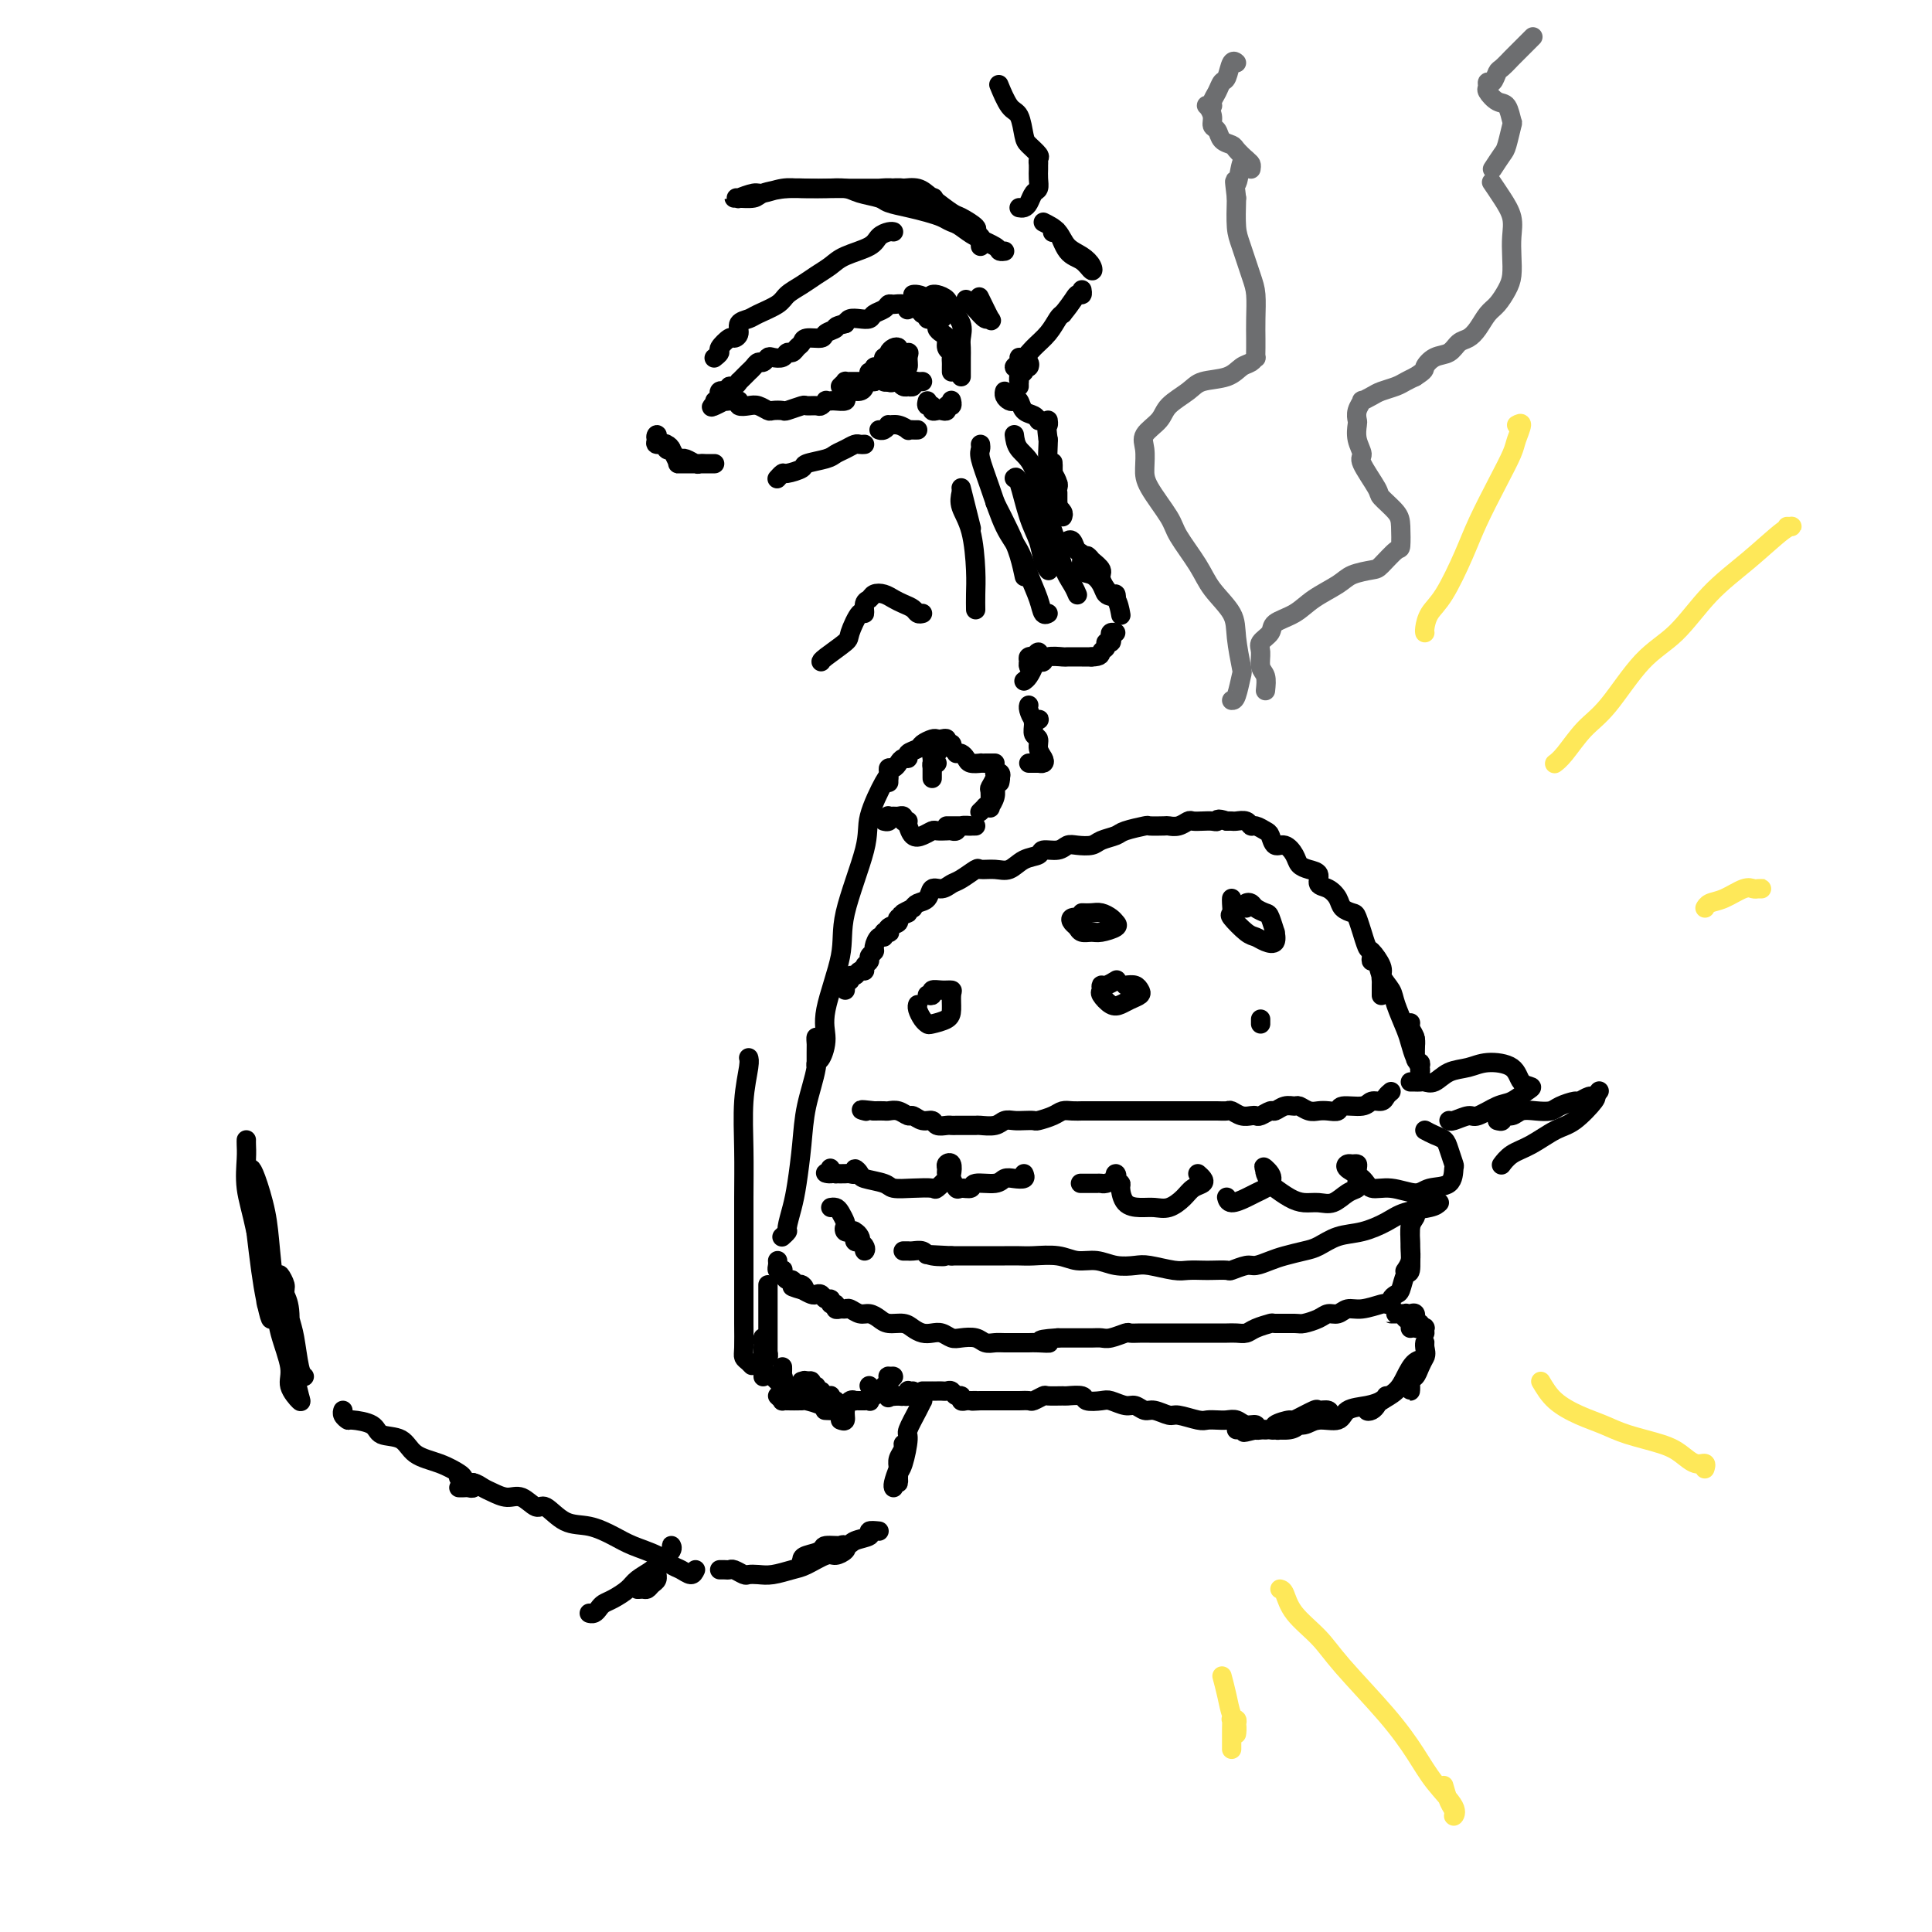 <svg viewBox='0 0 400 400' version='1.1' xmlns='http://www.w3.org/2000/svg' xmlns:xlink='http://www.w3.org/1999/xlink'><g fill='none' stroke='#000000' stroke-width='4' stroke-linecap='round' stroke-linejoin='round'><path d='M286,206c-0.000,0.090 -0.001,0.179 0,0c0.001,-0.179 0.002,-0.627 0,-1c-0.002,-0.373 -0.007,-0.671 0,-1c0.007,-0.329 0.027,-0.687 0,-1c-0.027,-0.313 -0.102,-0.579 0,-1c0.102,-0.421 0.382,-0.996 0,-2c-0.382,-1.004 -1.426,-2.437 -2,-3c-0.574,-0.563 -0.677,-0.255 -1,-1c-0.323,-0.745 -0.864,-2.542 -1,-3c-0.136,-0.458 0.133,0.421 0,0c-0.133,-0.421 -0.668,-2.144 -1,-3c-0.332,-0.856 -0.461,-0.844 -1,-1c-0.539,-0.156 -1.488,-0.479 -2,-1c-0.512,-0.521 -0.588,-1.239 -1,-2c-0.412,-0.761 -1.161,-1.565 -2,-2c-0.839,-0.435 -1.768,-0.500 -2,-1c-0.232,-0.500 0.233,-1.434 0,-2c-0.233,-0.566 -1.165,-0.763 -2,-1c-0.835,-0.237 -1.572,-0.515 -2,-1c-0.428,-0.485 -0.548,-1.176 -1,-2c-0.452,-0.824 -1.238,-1.780 -2,-2c-0.762,-0.220 -1.500,0.296 -2,0c-0.500,-0.296 -0.763,-1.404 -1,-2c-0.237,-0.596 -0.448,-0.682 -1,-1c-0.552,-0.318 -1.443,-0.870 -2,-1c-0.557,-0.130 -0.779,0.161 -1,0c-0.221,-0.161 -0.441,-0.775 -1,-1c-0.559,-0.225 -1.458,-0.061 -2,0c-0.542,0.061 -0.726,0.017 -1,0c-0.274,-0.017 -0.637,-0.009 -1,0'/><path d='M254,170c-2.273,-0.774 -1.956,-0.208 -2,0c-0.044,0.208 -0.448,0.060 -1,0c-0.552,-0.060 -1.251,-0.030 -2,0c-0.749,0.030 -1.546,0.061 -2,0c-0.454,-0.061 -0.564,-0.212 -1,0c-0.436,0.212 -1.199,0.788 -2,1c-0.801,0.212 -1.640,0.060 -2,0c-0.360,-0.060 -0.241,-0.027 -1,0c-0.759,0.027 -2.395,0.049 -3,0c-0.605,-0.049 -0.177,-0.167 -1,0c-0.823,0.167 -2.895,0.619 -4,1c-1.105,0.381 -1.241,0.689 -2,1c-0.759,0.311 -2.141,0.623 -3,1c-0.859,0.377 -1.194,0.818 -2,1c-0.806,0.182 -2.084,0.105 -3,0c-0.916,-0.105 -1.470,-0.237 -2,0c-0.530,0.237 -1.037,0.841 -2,1c-0.963,0.159 -2.382,-0.129 -3,0c-0.618,0.129 -0.436,0.676 -1,1c-0.564,0.324 -1.876,0.425 -3,1c-1.124,0.575 -2.062,1.625 -3,2c-0.938,0.375 -1.875,0.075 -3,0c-1.125,-0.075 -2.437,0.075 -3,0c-0.563,-0.075 -0.379,-0.376 -1,0c-0.621,0.376 -2.049,1.428 -3,2c-0.951,0.572 -1.424,0.664 -2,1c-0.576,0.336 -1.254,0.916 -2,1c-0.746,0.084 -1.561,-0.328 -2,0c-0.439,0.328 -0.503,1.396 -1,2c-0.497,0.604 -1.428,0.744 -2,1c-0.572,0.256 -0.786,0.628 -1,1'/><path d='M189,188c-4.273,2.035 -1.457,1.123 -1,1c0.457,-0.123 -1.446,0.542 -2,1c-0.554,0.458 0.240,0.710 0,1c-0.240,0.290 -1.514,0.618 -2,1c-0.486,0.382 -0.186,0.819 0,1c0.186,0.181 0.256,0.108 0,0c-0.256,-0.108 -0.838,-0.250 -1,0c-0.162,0.250 0.096,0.893 0,1c-0.096,0.107 -0.547,-0.322 -1,0c-0.453,0.322 -0.910,1.395 -1,2c-0.090,0.605 0.187,0.740 0,1c-0.187,0.260 -0.838,0.643 -1,1c-0.162,0.357 0.164,0.688 0,1c-0.164,0.312 -0.819,0.604 -1,1c-0.181,0.396 0.110,0.895 0,1c-0.110,0.105 -0.622,-0.183 -1,0c-0.378,0.183 -0.623,0.836 -1,1c-0.377,0.164 -0.886,-0.163 -1,0c-0.114,0.163 0.165,0.814 0,1c-0.165,0.186 -0.776,-0.095 -1,0c-0.224,0.095 -0.060,0.564 0,1c0.060,0.436 0.017,0.839 0,1c-0.017,0.161 -0.009,0.081 0,0'/><path d='M184,161c-0.081,-0.249 -0.162,-0.499 -1,1c-0.838,1.499 -2.432,4.746 -3,7c-0.568,2.254 -0.109,3.515 -1,7c-0.891,3.485 -3.131,9.193 -4,13c-0.869,3.807 -0.366,5.712 -1,9c-0.634,3.288 -2.404,7.957 -3,11c-0.596,3.043 -0.016,4.459 0,6c0.016,1.541 -0.532,3.208 -1,4c-0.468,0.792 -0.858,0.709 -1,1c-0.142,0.291 -0.038,0.956 0,1c0.038,0.044 0.010,-0.534 0,-1c-0.010,-0.466 -0.001,-0.820 0,-1c0.001,-0.180 -0.007,-0.186 0,-1c0.007,-0.814 0.027,-2.437 0,-3c-0.027,-0.563 -0.101,-0.066 0,1c0.101,1.066 0.378,2.699 0,5c-0.378,2.301 -1.412,5.268 -2,8c-0.588,2.732 -0.731,5.228 -1,8c-0.269,2.772 -0.664,5.818 -1,8c-0.336,2.182 -0.612,3.499 -1,5c-0.388,1.501 -0.889,3.187 -1,4c-0.111,0.813 0.166,0.754 0,1c-0.166,0.246 -0.775,0.797 -1,1c-0.225,0.203 -0.064,0.058 0,0c0.064,-0.058 0.032,-0.029 0,0'/><path d='M159,266c0.000,0.463 0.000,0.925 0,2c-0.000,1.075 -0.000,2.762 0,4c0.000,1.238 0.001,2.028 0,3c-0.001,0.972 -0.004,2.125 0,3c0.004,0.875 0.015,1.473 0,2c-0.015,0.527 -0.057,0.984 0,1c0.057,0.016 0.211,-0.411 0,-1c-0.211,-0.589 -0.789,-1.342 -1,-2c-0.211,-0.658 -0.057,-1.221 0,-1c0.057,0.221 0.015,1.226 0,2c-0.015,0.774 -0.004,1.317 0,2c0.004,0.683 0.001,1.506 0,2c-0.001,0.494 -0.000,0.659 0,1c0.000,0.341 0.000,0.857 0,1c-0.000,0.143 -0.000,-0.088 0,-1c0.000,-0.912 0.000,-2.507 0,-3c-0.000,-0.493 -0.000,0.115 0,0c0.000,-0.115 0.000,-0.954 0,-1c-0.000,-0.046 -0.000,0.701 0,1c0.000,0.299 0.000,0.149 0,0'/><path d='M160,285c0.311,0.311 0.622,0.622 1,1c0.378,0.378 0.822,0.822 1,1c0.178,0.178 0.089,0.089 0,0'/><path d='M161,289c0.459,0.423 0.919,0.846 1,1c0.081,0.154 -0.216,0.041 0,0c0.216,-0.041 0.944,-0.008 1,0c0.056,0.008 -0.561,-0.008 0,0c0.561,0.008 2.301,0.039 3,0c0.699,-0.039 0.359,-0.149 1,0c0.641,0.149 2.263,0.558 3,1c0.737,0.442 0.588,0.917 1,1c0.412,0.083 1.385,-0.226 2,0c0.615,0.226 0.872,0.989 1,1c0.128,0.011 0.127,-0.729 0,-1c-0.127,-0.271 -0.380,-0.073 -1,0c-0.620,0.073 -1.606,0.021 -2,0c-0.394,-0.021 -0.197,-0.010 0,0'/><path d='M174,294c0.444,0.166 0.889,0.332 1,0c0.111,-0.332 -0.111,-1.161 0,-2c0.111,-0.839 0.556,-1.689 1,-2c0.444,-0.311 0.889,-0.083 1,0c0.111,0.083 -0.110,0.022 0,0c0.110,-0.022 0.551,-0.005 1,0c0.449,0.005 0.904,-0.003 1,0c0.096,0.003 -0.168,0.017 0,0c0.168,-0.017 0.770,-0.064 1,0c0.230,0.064 0.090,0.239 0,0c-0.090,-0.239 -0.129,-0.891 0,-1c0.129,-0.109 0.426,0.325 1,0c0.574,-0.325 1.427,-1.408 2,-2c0.573,-0.592 0.868,-0.691 1,-1c0.132,-0.309 0.102,-0.826 0,-1c-0.102,-0.174 -0.276,-0.005 0,0c0.276,0.005 1.002,-0.153 1,0c-0.002,0.153 -0.733,0.615 -1,1c-0.267,0.385 -0.072,0.691 0,1c0.072,0.309 0.019,0.622 0,1c-0.019,0.378 -0.006,0.822 0,1c0.006,0.178 0.003,0.089 0,0'/><path d='M184,289c-0.167,0.667 -0.083,0.333 0,0'/><path d='M186,289c0.310,-0.030 0.619,-0.060 1,0c0.381,0.060 0.833,0.208 1,0c0.167,-0.208 0.048,-0.774 0,-1c-0.048,-0.226 -0.024,-0.113 0,0'/><path d='M191,289c-0.014,0.453 -0.027,0.905 0,1c0.027,0.095 0.096,-0.168 0,0c-0.096,0.168 -0.355,0.766 -1,2c-0.645,1.234 -1.675,3.104 -2,4c-0.325,0.896 0.057,0.819 0,2c-0.057,1.181 -0.551,3.621 -1,5c-0.449,1.379 -0.852,1.698 -1,2c-0.148,0.302 -0.041,0.586 0,1c0.041,0.414 0.015,0.956 0,1c-0.015,0.044 -0.018,-0.410 0,-1c0.018,-0.590 0.058,-1.316 0,-2c-0.058,-0.684 -0.215,-1.327 0,-2c0.215,-0.673 0.800,-1.375 1,-2c0.200,-0.625 0.015,-1.173 0,-1c-0.015,0.173 0.140,1.066 0,2c-0.140,0.934 -0.573,1.910 -1,3c-0.427,1.090 -0.846,2.293 -1,3c-0.154,0.707 -0.044,0.916 0,1c0.044,0.084 0.022,0.042 0,0'/><path d='M182,317c-0.929,-0.091 -1.857,-0.183 -2,0c-0.143,0.183 0.500,0.640 0,1c-0.500,0.360 -2.144,0.621 -3,1c-0.856,0.379 -0.923,0.875 -2,1c-1.077,0.125 -3.164,-0.120 -4,0c-0.836,0.120 -0.421,0.604 -1,1c-0.579,0.396 -2.152,0.705 -3,1c-0.848,0.295 -0.971,0.578 -1,1c-0.029,0.422 0.037,0.985 0,1c-0.037,0.015 -0.176,-0.517 0,-1c0.176,-0.483 0.667,-0.918 1,-1c0.333,-0.082 0.509,0.187 1,0c0.491,-0.187 1.296,-0.832 2,-1c0.704,-0.168 1.307,0.141 2,0c0.693,-0.141 1.478,-0.733 2,-1c0.522,-0.267 0.782,-0.208 1,0c0.218,0.208 0.394,0.566 0,1c-0.394,0.434 -1.358,0.943 -2,1c-0.642,0.057 -0.962,-0.338 -2,0c-1.038,0.338 -2.793,1.411 -4,2c-1.207,0.589 -1.866,0.695 -3,1c-1.134,0.305 -2.741,0.810 -4,1c-1.259,0.190 -2.169,0.065 -3,0c-0.831,-0.065 -1.585,-0.070 -2,0c-0.415,0.070 -0.493,0.215 -1,0c-0.507,-0.215 -1.442,-0.790 -2,-1c-0.558,-0.210 -0.737,-0.056 -1,0c-0.263,0.056 -0.609,0.015 -1,0c-0.391,-0.015 -0.826,-0.004 -1,0c-0.174,0.004 -0.087,0.002 0,0'/><path d='M144,325c-0.242,0.518 -0.483,1.037 -1,1c-0.517,-0.037 -1.309,-0.628 -2,-1c-0.691,-0.372 -1.282,-0.524 -2,-1c-0.718,-0.476 -1.563,-1.277 -3,-2c-1.437,-0.723 -3.467,-1.368 -5,-2c-1.533,-0.632 -2.570,-1.249 -4,-2c-1.430,-0.751 -3.254,-1.635 -5,-2c-1.746,-0.365 -3.415,-0.213 -5,-1c-1.585,-0.787 -3.086,-2.515 -4,-3c-0.914,-0.485 -1.242,0.274 -2,0c-0.758,-0.274 -1.946,-1.580 -3,-2c-1.054,-0.420 -1.974,0.046 -3,0c-1.026,-0.046 -2.160,-0.605 -3,-1c-0.840,-0.395 -1.388,-0.628 -2,-1c-0.612,-0.372 -1.288,-0.884 -2,-1c-0.712,-0.116 -1.459,0.165 -2,0c-0.541,-0.165 -0.876,-0.775 -1,-1c-0.124,-0.225 -0.035,-0.064 0,0c0.035,0.064 0.018,0.032 0,0'/><path d='M184,162c0.002,-0.444 0.003,-0.889 0,-1c-0.003,-0.111 -0.012,0.111 0,0c0.012,-0.111 0.044,-0.556 0,-1c-0.044,-0.444 -0.165,-0.889 0,-1c0.165,-0.111 0.617,0.111 1,0c0.383,-0.111 0.698,-0.555 1,-1c0.302,-0.445 0.591,-0.893 1,-1c0.409,-0.107 0.940,0.125 1,0c0.060,-0.125 -0.349,-0.608 0,-1c0.349,-0.392 1.455,-0.693 2,-1c0.545,-0.307 0.528,-0.619 1,-1c0.472,-0.381 1.432,-0.830 2,-1c0.568,-0.170 0.744,-0.061 1,0c0.256,0.061 0.590,0.072 1,0c0.410,-0.072 0.894,-0.229 1,0c0.106,0.229 -0.168,0.845 0,1c0.168,0.155 0.776,-0.151 1,0c0.224,0.151 0.064,0.757 0,1c-0.064,0.243 -0.032,0.121 0,0'/><path d='M198,156c0.323,-0.083 0.646,-0.166 1,0c0.354,0.166 0.739,0.580 1,1c0.261,0.420 0.398,0.845 1,1c0.602,0.155 1.668,0.042 2,0c0.332,-0.042 -0.069,-0.011 0,0c0.069,0.011 0.607,0.003 1,0c0.393,-0.003 0.641,-0.001 1,0c0.359,0.001 0.827,0.000 1,0c0.173,-0.000 0.049,-0.000 0,0c-0.049,0.000 -0.025,0.000 0,0'/><path d='M213,158c0.302,-0.001 0.604,-0.003 1,0c0.396,0.003 0.887,0.009 1,0c0.113,-0.009 -0.151,-0.034 0,0c0.151,0.034 0.716,0.126 1,0c0.284,-0.126 0.287,-0.471 0,-1c-0.287,-0.529 -0.862,-1.242 -1,-2c-0.138,-0.758 0.163,-1.562 0,-2c-0.163,-0.438 -0.789,-0.510 -1,-1c-0.211,-0.490 -0.007,-1.397 0,-2c0.007,-0.603 -0.184,-0.900 0,-1c0.184,-0.100 0.743,-0.002 1,0c0.257,0.002 0.213,-0.091 0,0c-0.213,0.091 -0.593,0.364 -1,0c-0.407,-0.364 -0.840,-1.367 -1,-2c-0.160,-0.633 -0.046,-0.895 0,-1c0.046,-0.105 0.023,-0.052 0,0'/><path d='M212,141c0.307,-0.217 0.614,-0.434 1,-1c0.386,-0.566 0.849,-1.482 1,-2c0.151,-0.518 -0.012,-0.639 0,-1c0.012,-0.361 0.198,-0.962 0,-1c-0.198,-0.038 -0.781,0.487 -1,1c-0.219,0.513 -0.074,1.014 0,1c0.074,-0.014 0.076,-0.545 0,-1c-0.076,-0.455 -0.231,-0.836 0,-1c0.231,-0.164 0.846,-0.112 1,0c0.154,0.112 -0.154,0.282 0,0c0.154,-0.282 0.769,-1.018 1,-1c0.231,0.018 0.079,0.789 0,1c-0.079,0.211 -0.084,-0.139 0,0c0.084,0.139 0.258,0.765 0,1c-0.258,0.235 -0.948,0.077 -1,0c-0.052,-0.077 0.533,-0.073 1,0c0.467,0.073 0.814,0.216 1,0c0.186,-0.216 0.210,-0.790 1,-1c0.790,-0.210 2.346,-0.056 3,0c0.654,0.056 0.407,0.015 1,0c0.593,-0.015 2.027,-0.004 3,0c0.973,0.004 1.487,0.002 2,0'/><path d='M226,136c2.090,-0.028 1.814,-0.599 2,-1c0.186,-0.401 0.833,-0.633 1,-1c0.167,-0.367 -0.148,-0.869 0,-1c0.148,-0.131 0.758,0.109 1,0c0.242,-0.109 0.116,-0.565 0,-1c-0.116,-0.435 -0.224,-0.848 0,-1c0.224,-0.152 0.778,-0.043 1,0c0.222,0.043 0.111,0.022 0,0'/><path d='M232,127c0.059,0.330 0.118,0.661 0,0c-0.118,-0.661 -0.412,-2.313 -1,-3c-0.588,-0.687 -1.468,-0.409 -2,-1c-0.532,-0.591 -0.715,-2.051 -1,-3c-0.285,-0.949 -0.671,-1.386 -1,-2c-0.329,-0.614 -0.601,-1.404 -1,-2c-0.399,-0.596 -0.923,-0.999 -1,-1c-0.077,-0.001 0.295,0.401 1,1c0.705,0.599 1.745,1.395 2,2c0.255,0.605 -0.274,1.020 0,2c0.274,0.980 1.352,2.527 2,3c0.648,0.473 0.865,-0.128 1,0c0.135,0.128 0.188,0.983 0,1c-0.188,0.017 -0.619,-0.805 -1,-1c-0.381,-0.195 -0.714,0.238 -1,0c-0.286,-0.238 -0.524,-1.148 -1,-2c-0.476,-0.852 -1.188,-1.647 -2,-2c-0.812,-0.353 -1.724,-0.262 -2,-1c-0.276,-0.738 0.083,-2.303 0,-3c-0.083,-0.697 -0.610,-0.527 -1,-1c-0.390,-0.473 -0.643,-1.589 -1,-2c-0.357,-0.411 -0.816,-0.117 -1,0c-0.184,0.117 -0.092,0.059 0,0'/><path d='M220,107c0.113,-0.303 0.226,-0.606 0,-1c-0.226,-0.394 -0.793,-0.880 -1,-1c-0.207,-0.120 -0.056,0.127 0,0c0.056,-0.127 0.015,-0.629 0,-1c-0.015,-0.371 -0.004,-0.612 0,-1c0.004,-0.388 0.001,-0.922 0,-1c-0.001,-0.078 0.001,0.300 0,1c-0.001,0.700 -0.004,1.722 0,2c0.004,0.278 0.015,-0.189 0,0c-0.015,0.189 -0.057,1.034 0,1c0.057,-0.034 0.211,-0.948 0,-2c-0.211,-1.052 -0.789,-2.244 -1,-3c-0.211,-0.756 -0.056,-1.076 0,-2c0.056,-0.924 0.014,-2.451 0,-3c-0.014,-0.549 -0.000,-0.120 0,0c0.000,0.120 -0.014,-0.069 0,0c0.014,0.069 0.056,0.397 0,1c-0.056,0.603 -0.210,1.480 0,2c0.210,0.520 0.786,0.683 1,1c0.214,0.317 0.068,0.789 0,1c-0.068,0.211 -0.057,0.162 0,0c0.057,-0.162 0.159,-0.436 0,-1c-0.159,-0.564 -0.579,-1.419 -1,-2c-0.421,-0.581 -0.844,-0.887 -1,-2c-0.156,-1.113 -0.045,-3.032 0,-4c0.045,-0.968 0.022,-0.984 0,-1'/><path d='M217,91c-0.464,-3.095 -0.125,-2.833 0,-3c0.125,-0.167 0.036,-0.762 0,-1c-0.036,-0.238 -0.018,-0.119 0,0'/><path d='M215,87c-0.016,-0.027 -0.032,-0.053 0,0c0.032,0.053 0.111,0.186 0,0c-0.111,-0.186 -0.411,-0.690 -1,-1c-0.589,-0.310 -1.468,-0.426 -2,-1c-0.532,-0.574 -0.717,-1.608 -1,-2c-0.283,-0.392 -0.664,-0.144 -1,0c-0.336,0.144 -0.626,0.183 -1,0c-0.374,-0.183 -0.831,-0.588 -1,-1c-0.169,-0.412 -0.048,-0.832 0,-1c0.048,-0.168 0.024,-0.084 0,0'/><path d='M211,80c-0.008,-0.447 -0.016,-0.893 0,-1c0.016,-0.107 0.056,0.126 0,0c-0.056,-0.126 -0.208,-0.609 0,-1c0.208,-0.391 0.774,-0.689 1,-1c0.226,-0.311 0.110,-0.634 0,-1c-0.110,-0.366 -0.215,-0.774 0,-1c0.215,-0.226 0.751,-0.268 1,0c0.249,0.268 0.210,0.847 0,1c-0.210,0.153 -0.592,-0.120 -1,0c-0.408,0.120 -0.841,0.632 -1,1c-0.159,0.368 -0.044,0.593 0,1c0.044,0.407 0.015,0.996 0,1c-0.015,0.004 -0.017,-0.578 0,-1c0.017,-0.422 0.053,-0.685 0,-1c-0.053,-0.315 -0.195,-0.683 0,-1c0.195,-0.317 0.727,-0.582 1,-1c0.273,-0.418 0.287,-0.990 0,-1c-0.287,-0.010 -0.876,0.543 -1,1c-0.124,0.457 0.218,0.817 0,1c-0.218,0.183 -0.996,0.187 -1,0c-0.004,-0.187 0.765,-0.566 1,-1c0.235,-0.434 -0.064,-0.922 0,-1c0.064,-0.078 0.489,0.252 1,0c0.511,-0.252 1.106,-1.088 2,-2c0.894,-0.912 2.087,-1.899 3,-3c0.913,-1.101 1.547,-2.314 2,-3c0.453,-0.686 0.727,-0.843 1,-1'/><path d='M220,65c2.166,-2.624 2.581,-3.683 3,-4c0.419,-0.317 0.844,0.107 1,0c0.156,-0.107 0.045,-0.745 0,-1c-0.045,-0.255 -0.022,-0.128 0,0'/><path d='M216,46c1.117,0.553 2.234,1.106 3,2c0.766,0.894 1.181,2.128 2,3c0.819,0.872 2.042,1.383 3,2c0.958,0.617 1.651,1.341 2,2c0.349,0.659 0.352,1.252 0,1c-0.352,-0.252 -1.061,-1.349 -2,-2c-0.939,-0.651 -2.107,-0.855 -3,-2c-0.893,-1.145 -1.510,-3.231 -2,-4c-0.490,-0.769 -0.854,-0.220 -1,0c-0.146,0.220 -0.073,0.110 0,0'/><path d='M211,43c0.332,0.057 0.663,0.115 1,0c0.337,-0.115 0.679,-0.402 1,-1c0.321,-0.598 0.622,-1.508 1,-2c0.378,-0.492 0.833,-0.565 1,-1c0.167,-0.435 0.045,-1.231 0,-2c-0.045,-0.769 -0.012,-1.510 0,-2c0.012,-0.490 0.003,-0.729 0,-1c-0.003,-0.271 -0.001,-0.573 0,-1c0.001,-0.427 0.002,-0.978 0,-1c-0.002,-0.022 -0.007,0.485 0,1c0.007,0.515 0.027,1.038 0,1c-0.027,-0.038 -0.101,-0.637 0,-1c0.101,-0.363 0.375,-0.489 0,-1c-0.375,-0.511 -1.400,-1.406 -2,-2c-0.600,-0.594 -0.774,-0.889 -1,-2c-0.226,-1.111 -0.504,-3.040 -1,-4c-0.496,-0.960 -1.210,-0.951 -2,-2c-0.790,-1.049 -1.654,-3.157 -2,-4c-0.346,-0.843 -0.173,-0.422 0,0'/><path d='M284,198c-0.098,0.493 -0.196,0.987 0,1c0.196,0.013 0.686,-0.453 1,0c0.314,0.453 0.451,1.825 1,3c0.549,1.175 1.509,2.153 2,3c0.491,0.847 0.514,1.564 1,3c0.486,1.436 1.437,3.591 2,5c0.563,1.409 0.739,2.074 1,3c0.261,0.926 0.607,2.115 1,3c0.393,0.885 0.833,1.467 1,2c0.167,0.533 0.060,1.018 0,1c-0.060,-0.018 -0.072,-0.539 0,-1c0.072,-0.461 0.230,-0.863 0,-1c-0.230,-0.137 -0.846,-0.009 -1,-1c-0.154,-0.991 0.155,-3.101 0,-4c-0.155,-0.899 -0.772,-0.588 -1,-1c-0.228,-0.412 -0.065,-1.546 0,-2c0.065,-0.454 0.033,-0.227 0,0'/><path d='M292,213c0.423,0.649 0.845,1.298 1,2c0.155,0.702 0.042,1.458 0,2c-0.042,0.542 -0.012,0.869 0,1c0.012,0.131 0.006,0.065 0,0'/><path d='M288,226c-0.362,0.301 -0.724,0.601 -1,1c-0.276,0.399 -0.465,0.895 -1,1c-0.535,0.105 -1.417,-0.182 -2,0c-0.583,0.182 -0.866,0.833 -2,1c-1.134,0.167 -3.119,-0.150 -4,0c-0.881,0.150 -0.660,0.769 -1,1c-0.340,0.231 -1.242,0.076 -2,0c-0.758,-0.076 -1.372,-0.074 -2,0c-0.628,0.074 -1.272,0.220 -2,0c-0.728,-0.220 -1.542,-0.806 -2,-1c-0.458,-0.194 -0.560,0.004 -1,0c-0.440,-0.004 -1.217,-0.211 -2,0c-0.783,0.211 -1.571,0.841 -2,1c-0.429,0.159 -0.499,-0.153 -1,0c-0.501,0.153 -1.434,0.769 -2,1c-0.566,0.231 -0.767,0.076 -1,0c-0.233,-0.076 -0.499,-0.073 -1,0c-0.501,0.073 -1.238,0.216 -2,0c-0.762,-0.216 -1.550,-0.790 -2,-1c-0.450,-0.210 -0.563,-0.056 -1,0c-0.437,0.056 -1.198,0.015 -2,0c-0.802,-0.015 -1.646,-0.004 -2,0c-0.354,0.004 -0.217,0.001 -1,0c-0.783,-0.001 -2.485,-0.000 -3,0c-0.515,0.000 0.158,0.000 0,0c-0.158,-0.000 -1.145,-0.000 -2,0c-0.855,0.000 -1.577,0.000 -2,0c-0.423,-0.000 -0.546,-0.000 -1,0c-0.454,0.000 -1.238,0.000 -2,0c-0.762,-0.000 -1.504,-0.000 -2,0c-0.496,0.000 -0.748,0.000 -1,0'/><path d='M236,230c-6.753,-0.000 -4.137,-0.000 -3,0c1.137,0.000 0.795,0.000 0,0c-0.795,-0.000 -2.044,-0.000 -3,0c-0.956,0.000 -1.621,0.000 -2,0c-0.379,-0.000 -0.472,-0.001 -1,0c-0.528,0.001 -1.491,0.003 -2,0c-0.509,-0.003 -0.564,-0.011 -1,0c-0.436,0.011 -1.254,0.041 -2,0c-0.746,-0.041 -1.421,-0.155 -2,0c-0.579,0.155 -1.061,0.578 -2,1c-0.939,0.422 -2.335,0.844 -3,1c-0.665,0.156 -0.600,0.046 -1,0c-0.400,-0.046 -1.267,-0.026 -2,0c-0.733,0.026 -1.333,0.060 -2,0c-0.667,-0.060 -1.400,-0.212 -2,0c-0.600,0.212 -1.068,0.789 -2,1c-0.932,0.211 -2.330,0.057 -3,0c-0.670,-0.057 -0.612,-0.015 -1,0c-0.388,0.015 -1.221,0.005 -2,0c-0.779,-0.005 -1.503,-0.005 -2,0c-0.497,0.005 -0.766,0.017 -1,0c-0.234,-0.017 -0.434,-0.061 -1,0c-0.566,0.061 -1.499,0.228 -2,0c-0.501,-0.228 -0.571,-0.849 -1,-1c-0.429,-0.151 -1.218,0.170 -2,0c-0.782,-0.170 -1.557,-0.830 -2,-1c-0.443,-0.170 -0.555,0.151 -1,0c-0.445,-0.151 -1.222,-0.772 -2,-1c-0.778,-0.228 -1.556,-0.061 -2,0c-0.444,0.061 -0.556,0.018 -1,0c-0.444,-0.018 -1.222,-0.009 -2,0'/><path d='M181,230c-3.867,-0.467 -2.533,-0.133 -2,0c0.533,0.133 0.267,0.067 0,0'/><path d='M292,224c0.328,-0.004 0.656,-0.008 1,0c0.344,0.008 0.703,0.028 1,0c0.297,-0.028 0.531,-0.102 1,0c0.469,0.102 1.173,0.382 2,0c0.827,-0.382 1.778,-1.427 3,-2c1.222,-0.573 2.713,-0.676 4,-1c1.287,-0.324 2.368,-0.870 4,-1c1.632,-0.130 3.815,0.154 5,1c1.185,0.846 1.371,2.253 2,3c0.629,0.747 1.699,0.835 2,1c0.301,0.165 -0.169,0.407 -1,1c-0.831,0.593 -2.023,1.536 -3,2c-0.977,0.464 -1.740,0.450 -3,1c-1.260,0.550 -3.017,1.664 -4,2c-0.983,0.336 -1.191,-0.106 -2,0c-0.809,0.106 -2.218,0.759 -3,1c-0.782,0.241 -0.938,0.069 -1,0c-0.062,-0.069 -0.031,-0.034 0,0'/><path d='M295,234c0.641,0.346 1.282,0.692 2,1c0.718,0.308 1.513,0.576 2,1c0.487,0.424 0.667,1.002 1,2c0.333,0.998 0.818,2.416 1,3c0.182,0.584 0.062,0.334 0,1c-0.062,0.666 -0.065,2.247 -1,3c-0.935,0.753 -2.801,0.679 -4,1c-1.199,0.321 -1.730,1.036 -3,1c-1.270,-0.036 -3.280,-0.822 -5,-1c-1.720,-0.178 -3.152,0.254 -4,0c-0.848,-0.254 -1.113,-1.193 -2,-2c-0.887,-0.807 -2.395,-1.482 -3,-2c-0.605,-0.518 -0.306,-0.878 0,-1c0.306,-0.122 0.617,-0.005 1,0c0.383,0.005 0.836,-0.100 1,0c0.164,0.100 0.039,0.407 0,1c-0.039,0.593 0.009,1.473 0,2c-0.009,0.527 -0.074,0.701 0,1c0.074,0.299 0.288,0.722 0,1c-0.288,0.278 -1.077,0.412 -2,1c-0.923,0.588 -1.981,1.629 -3,2c-1.019,0.371 -1.999,0.073 -3,0c-1.001,-0.073 -2.023,0.079 -3,0c-0.977,-0.079 -1.908,-0.389 -3,-1c-1.092,-0.611 -2.344,-1.525 -3,-2c-0.656,-0.475 -0.715,-0.513 -1,-1c-0.285,-0.487 -0.796,-1.425 -1,-2c-0.204,-0.575 -0.102,-0.788 0,-1'/><path d='M262,242c-1.020,-0.965 0.430,0.122 1,1c0.570,0.878 0.262,1.546 0,2c-0.262,0.454 -0.476,0.692 -1,1c-0.524,0.308 -1.356,0.685 -2,1c-0.644,0.315 -1.101,0.569 -2,1c-0.899,0.431 -2.242,1.039 -3,1c-0.758,-0.039 -0.931,-0.725 -1,-1c-0.069,-0.275 -0.035,-0.137 0,0'/><path d='M248,243c0.373,0.328 0.746,0.656 1,1c0.254,0.344 0.388,0.705 0,1c-0.388,0.295 -1.300,0.524 -2,1c-0.700,0.476 -1.189,1.198 -2,2c-0.811,0.802 -1.944,1.682 -3,2c-1.056,0.318 -2.033,0.072 -3,0c-0.967,-0.072 -1.923,0.031 -3,0c-1.077,-0.031 -2.275,-0.195 -3,-1c-0.725,-0.805 -0.977,-2.251 -1,-3c-0.023,-0.749 0.183,-0.799 0,-1c-0.183,-0.201 -0.757,-0.551 -1,-1c-0.243,-0.449 -0.157,-0.996 0,-1c0.157,-0.004 0.385,0.535 0,1c-0.385,0.465 -1.381,0.857 -2,1c-0.619,0.143 -0.859,0.038 -1,0c-0.141,-0.038 -0.182,-0.010 -1,0c-0.818,0.010 -2.413,0.003 -3,0c-0.587,-0.003 -0.168,-0.001 0,0c0.168,0.001 0.084,0.000 0,0'/><path d='M212,243c0.174,0.414 0.347,0.828 0,1c-0.347,0.172 -1.216,0.103 -2,0c-0.784,-0.103 -1.485,-0.238 -2,0c-0.515,0.238 -0.845,0.850 -2,1c-1.155,0.150 -3.136,-0.163 -4,0c-0.864,0.163 -0.610,0.802 -1,1c-0.390,0.198 -1.424,-0.045 -2,0c-0.576,0.045 -0.694,0.379 -1,0c-0.306,-0.379 -0.800,-1.472 -1,-2c-0.200,-0.528 -0.107,-0.492 0,-1c0.107,-0.508 0.227,-1.560 0,-2c-0.227,-0.440 -0.800,-0.268 -1,0c-0.200,0.268 -0.026,0.632 0,1c0.026,0.368 -0.095,0.739 0,1c0.095,0.261 0.408,0.410 0,1c-0.408,0.590 -1.535,1.619 -2,2c-0.465,0.381 -0.269,0.113 -1,0c-0.731,-0.113 -2.391,-0.071 -4,0c-1.609,0.071 -3.167,0.172 -4,0c-0.833,-0.172 -0.940,-0.617 -2,-1c-1.060,-0.383 -3.072,-0.705 -4,-1c-0.928,-0.295 -0.773,-0.562 -1,-1c-0.227,-0.438 -0.837,-1.045 -1,-1c-0.163,0.045 0.121,0.744 0,1c-0.121,0.256 -0.648,0.069 -1,0c-0.352,-0.069 -0.529,-0.020 -1,0c-0.471,0.020 -1.235,0.010 -2,0'/><path d='M173,243c-3.476,-0.405 -1.667,0.083 -1,0c0.667,-0.083 0.190,-0.738 0,-1c-0.190,-0.262 -0.095,-0.131 0,0'/><path d='M310,232c0.472,0.121 0.944,0.243 1,0c0.056,-0.243 -0.304,-0.849 0,-1c0.304,-0.151 1.273,0.153 2,0c0.727,-0.153 1.211,-0.763 2,-1c0.789,-0.237 1.884,-0.101 3,0c1.116,0.101 2.253,0.167 3,0c0.747,-0.167 1.103,-0.565 2,-1c0.897,-0.435 2.335,-0.905 3,-1c0.665,-0.095 0.557,0.184 1,0c0.443,-0.184 1.438,-0.833 2,-1c0.562,-0.167 0.690,0.147 1,0c0.310,-0.147 0.803,-0.756 1,-1c0.197,-0.244 0.099,-0.122 0,0'/><path d='M330,227c0.365,0.009 0.729,0.018 0,1c-0.729,0.982 -2.553,2.936 -4,4c-1.447,1.064 -2.518,1.238 -4,2c-1.482,0.762 -3.377,2.111 -5,3c-1.623,0.889 -2.975,1.316 -4,2c-1.025,0.684 -1.721,1.624 -2,2c-0.279,0.376 -0.139,0.188 0,0'/><path d='M298,249c-0.369,0.355 -0.737,0.710 -2,1c-1.263,0.290 -3.419,0.515 -5,1c-1.581,0.485 -2.585,1.229 -4,2c-1.415,0.771 -3.239,1.569 -5,2c-1.761,0.431 -3.457,0.497 -5,1c-1.543,0.503 -2.931,1.445 -4,2c-1.069,0.555 -1.818,0.722 -3,1c-1.182,0.278 -2.797,0.667 -4,1c-1.203,0.333 -1.994,0.611 -3,1c-1.006,0.389 -2.227,0.889 -3,1c-0.773,0.111 -1.098,-0.166 -2,0c-0.902,0.166 -2.381,0.776 -3,1c-0.619,0.224 -0.379,0.061 -1,0c-0.621,-0.061 -2.102,-0.020 -3,0c-0.898,0.020 -1.212,0.019 -2,0c-0.788,-0.019 -2.051,-0.057 -3,0c-0.949,0.057 -1.583,0.207 -3,0c-1.417,-0.207 -3.618,-0.772 -5,-1c-1.382,-0.228 -1.946,-0.117 -3,0c-1.054,0.117 -2.596,0.242 -4,0c-1.404,-0.242 -2.668,-0.849 -4,-1c-1.332,-0.151 -2.731,0.156 -4,0c-1.269,-0.156 -2.407,-0.774 -4,-1c-1.593,-0.226 -3.642,-0.061 -5,0c-1.358,0.061 -2.026,0.016 -3,0c-0.974,-0.016 -2.256,-0.004 -3,0c-0.744,0.004 -0.952,0.001 -2,0c-1.048,-0.001 -2.936,-0.000 -4,0c-1.064,0.000 -1.304,0.000 -2,0c-0.696,-0.000 -1.848,-0.000 -3,0'/><path d='M197,260c-9.329,-0.480 -3.651,-0.181 -2,0c1.651,0.181 -0.724,0.245 -2,0c-1.276,-0.245 -1.452,-0.798 -2,-1c-0.548,-0.202 -1.466,-0.054 -2,0c-0.534,0.054 -0.682,0.015 -1,0c-0.318,-0.015 -0.805,-0.004 -1,0c-0.195,0.004 -0.097,0.002 0,0'/><path d='M177,256c-0.286,-0.419 -0.571,-0.837 -1,-1c-0.429,-0.163 -1.001,-0.069 -1,0c0.001,0.069 0.574,0.114 1,0c0.426,-0.114 0.705,-0.386 1,0c0.295,0.386 0.607,1.432 1,2c0.393,0.568 0.866,0.660 1,1c0.134,0.340 -0.073,0.928 0,1c0.073,0.072 0.425,-0.373 0,-1c-0.425,-0.627 -1.628,-1.437 -2,-2c-0.372,-0.563 0.086,-0.880 0,-1c-0.086,-0.120 -0.716,-0.043 -1,0c-0.284,0.043 -0.224,0.051 0,0c0.224,-0.051 0.611,-0.160 1,0c0.389,0.160 0.781,0.590 1,1c0.219,0.410 0.265,0.799 0,1c-0.265,0.201 -0.843,0.216 -1,0c-0.157,-0.216 0.106,-0.661 0,-1c-0.106,-0.339 -0.582,-0.573 -1,-1c-0.418,-0.427 -0.778,-1.046 -1,-1c-0.222,0.046 -0.307,0.756 0,1c0.307,0.244 1.008,0.020 1,0c-0.008,-0.020 -0.723,0.163 -1,0c-0.277,-0.163 -0.116,-0.671 0,-1c0.116,-0.329 0.189,-0.481 0,-1c-0.189,-0.519 -0.638,-1.407 -1,-2c-0.362,-0.593 -0.636,-0.890 -1,-1c-0.364,-0.110 -0.818,-0.031 -1,0c-0.182,0.031 -0.091,0.016 0,0'/><path d='M292,251c0.008,0.890 0.016,1.780 0,3c-0.016,1.220 -0.056,2.770 0,4c0.056,1.230 0.207,2.139 0,3c-0.207,0.861 -0.774,1.675 -1,2c-0.226,0.325 -0.113,0.163 0,0'/><path d='M293,250c-0.030,0.348 -0.061,0.696 0,1c0.061,0.304 0.213,0.566 0,1c-0.213,0.434 -0.792,1.042 -1,2c-0.208,0.958 -0.045,2.267 0,3c0.045,0.733 -0.029,0.889 0,2c0.029,1.111 0.162,3.176 0,4c-0.162,0.824 -0.618,0.407 -1,1c-0.382,0.593 -0.691,2.198 -1,3c-0.309,0.802 -0.619,0.803 -1,1c-0.381,0.197 -0.833,0.592 -1,1c-0.167,0.408 -0.048,0.831 0,1c0.048,0.169 0.024,0.085 0,0'/><path d='M288,270c-0.410,0.033 -0.820,0.065 -1,0c-0.180,-0.065 -0.132,-0.228 -1,0c-0.868,0.228 -2.654,0.849 -4,1c-1.346,0.151 -2.252,-0.166 -3,0c-0.748,0.166 -1.339,0.815 -2,1c-0.661,0.185 -1.393,-0.094 -2,0c-0.607,0.094 -1.088,0.560 -2,1c-0.912,0.440 -2.254,0.853 -3,1c-0.746,0.147 -0.896,0.029 -2,0c-1.104,-0.029 -3.163,0.031 -4,0c-0.837,-0.031 -0.451,-0.152 -1,0c-0.549,0.152 -2.034,0.577 -3,1c-0.966,0.423 -1.414,0.846 -2,1c-0.586,0.154 -1.311,0.041 -2,0c-0.689,-0.041 -1.343,-0.011 -2,0c-0.657,0.011 -1.316,0.003 -2,0c-0.684,-0.003 -1.394,-0.001 -2,0c-0.606,0.001 -1.107,0.000 -2,0c-0.893,-0.000 -2.178,-0.000 -3,0c-0.822,0.000 -1.180,0.000 -2,0c-0.820,-0.000 -2.102,-0.001 -3,0c-0.898,0.001 -1.413,0.004 -2,0c-0.587,-0.004 -1.246,-0.015 -2,0c-0.754,0.015 -1.605,0.057 -2,0c-0.395,-0.057 -0.336,-0.211 -1,0c-0.664,0.211 -2.051,0.789 -3,1c-0.949,0.211 -1.462,0.057 -2,0c-0.538,-0.057 -1.103,-0.015 -2,0c-0.897,0.015 -2.126,0.004 -3,0c-0.874,-0.004 -1.393,-0.001 -2,0c-0.607,0.001 -1.304,0.001 -2,0'/><path d='M219,277c-6.082,0.381 -2.788,0.834 -2,1c0.788,0.166 -0.929,0.044 -2,0c-1.071,-0.044 -1.494,-0.011 -2,0c-0.506,0.011 -1.093,-0.001 -2,0c-0.907,0.001 -2.134,0.014 -3,0c-0.866,-0.014 -1.373,-0.055 -2,0c-0.627,0.055 -1.375,0.207 -2,0c-0.625,-0.207 -1.126,-0.774 -2,-1c-0.874,-0.226 -2.121,-0.112 -3,0c-0.879,0.112 -1.391,0.224 -2,0c-0.609,-0.224 -1.317,-0.782 -2,-1c-0.683,-0.218 -1.341,-0.096 -2,0c-0.659,0.096 -1.317,0.167 -2,0c-0.683,-0.167 -1.390,-0.571 -2,-1c-0.610,-0.429 -1.122,-0.885 -2,-1c-0.878,-0.115 -2.123,0.109 -3,0c-0.877,-0.109 -1.387,-0.551 -2,-1c-0.613,-0.449 -1.330,-0.905 -2,-1c-0.670,-0.095 -1.294,0.172 -2,0c-0.706,-0.172 -1.495,-0.782 -2,-1c-0.505,-0.218 -0.728,-0.043 -1,0c-0.272,0.043 -0.594,-0.045 -1,0c-0.406,0.045 -0.896,0.223 -1,0c-0.104,-0.223 0.180,-0.848 0,-1c-0.180,-0.152 -0.822,0.169 -1,0c-0.178,-0.169 0.108,-0.829 0,-1c-0.108,-0.171 -0.609,0.148 -1,0c-0.391,-0.148 -0.672,-0.761 -1,-1c-0.328,-0.239 -0.704,-0.103 -1,0c-0.296,0.103 -0.513,0.172 -1,0c-0.487,-0.172 -1.243,-0.586 -2,-1'/><path d='M166,267c-3.880,-1.327 -1.081,-0.144 0,0c1.081,0.144 0.444,-0.750 0,-1c-0.444,-0.250 -0.693,0.144 -1,0c-0.307,-0.144 -0.671,-0.827 -1,-1c-0.329,-0.173 -0.623,0.164 -1,0c-0.377,-0.164 -0.837,-0.828 -1,-1c-0.163,-0.172 -0.030,0.147 0,0c0.030,-0.147 -0.045,-0.761 0,-1c0.045,-0.239 0.208,-0.103 0,0c-0.208,0.103 -0.788,0.172 -1,0c-0.212,-0.172 -0.057,-0.585 0,-1c0.057,-0.415 0.016,-0.833 0,-1c-0.016,-0.167 -0.008,-0.084 0,0'/><path d='M291,272c0.308,0.038 0.615,0.077 1,0c0.385,-0.077 0.846,-0.269 1,0c0.154,0.269 -0.000,1.000 0,1c0.000,-0.000 0.155,-0.732 0,-1c-0.155,-0.268 -0.621,-0.072 -1,0c-0.379,0.072 -0.673,0.019 -1,0c-0.327,-0.019 -0.687,-0.005 -1,0c-0.313,0.005 -0.577,0.002 -1,0c-0.423,-0.002 -1.003,-0.002 -1,0c0.003,0.002 0.588,0.004 1,0c0.412,-0.004 0.650,-0.016 1,0c0.350,0.016 0.812,0.060 1,0c0.188,-0.060 0.103,-0.222 0,0c-0.103,0.222 -0.224,0.830 0,1c0.224,0.170 0.792,-0.099 1,0c0.208,0.099 0.056,0.565 0,1c-0.056,0.435 -0.016,0.839 0,1c0.016,0.161 0.008,0.081 0,0'/><path d='M292,273c0.456,-0.121 0.911,-0.243 1,0c0.089,0.243 -0.189,0.850 0,1c0.189,0.150 0.845,-0.156 1,0c0.155,0.156 -0.190,0.774 0,1c0.190,0.226 0.917,0.061 1,0c0.083,-0.061 -0.478,-0.016 -1,0c-0.522,0.016 -1.006,0.005 -1,0c0.006,-0.005 0.503,-0.002 1,0'/><path d='M294,275c0.536,0.325 0.876,0.139 1,0c0.124,-0.139 0.033,-0.230 0,0c-0.033,0.230 -0.010,0.780 0,1c0.010,0.220 0.005,0.110 0,0'/><path d='M295,281c-0.340,0.629 -0.679,1.258 -1,2c-0.321,0.742 -0.622,1.598 -1,2c-0.378,0.402 -0.832,0.350 -1,1c-0.168,0.650 -0.052,2.000 0,2c0.052,-0.000 0.038,-1.351 0,-2c-0.038,-0.649 -0.101,-0.595 0,-1c0.101,-0.405 0.366,-1.270 1,-2c0.634,-0.730 1.635,-1.327 2,-2c0.365,-0.673 0.092,-1.422 0,-2c-0.092,-0.578 -0.003,-0.983 0,-1c0.003,-0.017 -0.081,0.355 0,1c0.081,0.645 0.327,1.563 0,2c-0.327,0.437 -1.225,0.393 -2,1c-0.775,0.607 -1.426,1.865 -2,3c-0.574,1.135 -1.073,2.147 -2,3c-0.927,0.853 -2.284,1.545 -3,2c-0.716,0.455 -0.791,0.672 -1,1c-0.209,0.328 -0.553,0.767 -1,1c-0.447,0.233 -0.996,0.258 -1,0c-0.004,-0.258 0.537,-0.800 1,-1c0.463,-0.200 0.846,-0.057 1,0c0.154,0.057 0.077,0.029 0,0'/><path d='M287,289c-0.195,0.323 -0.391,0.646 -1,1c-0.609,0.354 -1.632,0.740 -3,1c-1.368,0.260 -3.080,0.394 -4,1c-0.920,0.606 -1.048,1.683 -2,2c-0.952,0.317 -2.727,-0.125 -4,0c-1.273,0.125 -2.045,0.818 -3,1c-0.955,0.182 -2.094,-0.147 -3,0c-0.906,0.147 -1.580,0.769 -2,1c-0.420,0.231 -0.584,0.072 -1,0c-0.416,-0.072 -1.082,-0.056 -1,0c0.082,0.056 0.912,0.151 1,0c0.088,-0.151 -0.567,-0.548 0,-1c0.567,-0.452 2.355,-0.959 3,-1c0.645,-0.041 0.145,0.385 1,0c0.855,-0.385 3.063,-1.583 4,-2c0.937,-0.417 0.603,-0.055 1,0c0.397,0.055 1.526,-0.196 2,0c0.474,0.196 0.292,0.840 0,1c-0.292,0.160 -0.696,-0.164 -1,0c-0.304,0.164 -0.509,0.814 -1,1c-0.491,0.186 -1.268,-0.094 -2,0c-0.732,0.094 -1.418,0.561 -2,1c-0.582,0.439 -1.059,0.850 -2,1c-0.941,0.150 -2.345,0.040 -3,0c-0.655,-0.040 -0.561,-0.011 -1,0c-0.439,0.011 -1.411,0.003 -2,0c-0.589,-0.003 -0.794,-0.002 -1,0'/><path d='M260,296c-4.355,1.083 -1.741,0.290 -1,0c0.741,-0.290 -0.389,-0.078 -1,0c-0.611,0.078 -0.703,0.021 -1,0c-0.297,-0.021 -0.799,-0.006 -1,0c-0.201,0.006 -0.100,0.003 0,0'/><path d='M258,188c-0.098,-0.400 -0.195,-0.800 0,-1c0.195,-0.200 0.683,-0.199 1,0c0.317,0.199 0.463,0.598 1,1c0.537,0.402 1.466,0.809 2,1c0.534,0.191 0.673,0.168 1,1c0.327,0.832 0.841,2.521 1,3c0.159,0.479 -0.039,-0.251 0,0c0.039,0.251 0.314,1.482 0,2c-0.314,0.518 -1.219,0.323 -2,0c-0.781,-0.323 -1.439,-0.772 -2,-1c-0.561,-0.228 -1.026,-0.233 -2,-1c-0.974,-0.767 -2.457,-2.297 -3,-3c-0.543,-0.703 -0.146,-0.580 0,-1c0.146,-0.420 0.039,-1.382 0,-2c-0.039,-0.618 -0.011,-0.891 0,-1c0.011,-0.109 0.006,-0.055 0,0'/><path d='M224,189c0.673,0.024 1.346,0.048 2,0c0.654,-0.048 1.290,-0.167 2,0c0.710,0.167 1.495,0.619 2,1c0.505,0.381 0.731,0.691 1,1c0.269,0.309 0.581,0.616 0,1c-0.581,0.384 -2.054,0.846 -3,1c-0.946,0.154 -1.366,-0.001 -2,0c-0.634,0.001 -1.483,0.158 -2,0c-0.517,-0.158 -0.702,-0.631 -1,-1c-0.298,-0.369 -0.709,-0.635 -1,-1c-0.291,-0.365 -0.463,-0.829 0,-1c0.463,-0.171 1.561,-0.049 2,0c0.439,0.049 0.220,0.024 0,0'/><path d='M233,204c0.745,-0.089 1.490,-0.178 2,0c0.510,0.178 0.786,0.624 1,1c0.214,0.376 0.365,0.682 0,1c-0.365,0.318 -1.246,0.646 -2,1c-0.754,0.354 -1.379,0.732 -2,1c-0.621,0.268 -1.236,0.427 -2,0c-0.764,-0.427 -1.675,-1.439 -2,-2c-0.325,-0.561 -0.062,-0.673 0,-1c0.062,-0.327 -0.076,-0.871 0,-1c0.076,-0.129 0.367,0.158 1,0c0.633,-0.158 1.610,-0.759 2,-1c0.390,-0.241 0.195,-0.120 0,0'/><path d='M261,211c0.000,0.417 0.000,0.833 0,1c0.000,0.167 0.000,0.083 0,0'/><path d='M192,206c0.467,0.114 0.934,0.228 1,0c0.066,-0.228 -0.269,-0.798 0,-1c0.269,-0.202 1.143,-0.037 2,0c0.857,0.037 1.697,-0.053 2,0c0.303,0.053 0.068,0.249 0,1c-0.068,0.751 0.032,2.056 0,3c-0.032,0.944 -0.194,1.529 -1,2c-0.806,0.471 -2.254,0.830 -3,1c-0.746,0.170 -0.788,0.150 -1,0c-0.212,-0.150 -0.593,-0.432 -1,-1c-0.407,-0.568 -0.840,-1.422 -1,-2c-0.160,-0.578 -0.046,-0.879 0,-1c0.046,-0.121 0.023,-0.060 0,0'/><path d='M262,296c-0.297,-0.033 -0.593,-0.065 -1,0c-0.407,0.065 -0.924,0.228 -1,0c-0.076,-0.228 0.289,-0.846 0,-1c-0.289,-0.154 -1.233,0.154 -2,0c-0.767,-0.154 -1.358,-0.772 -2,-1c-0.642,-0.228 -1.334,-0.065 -2,0c-0.666,0.065 -1.304,0.033 -2,0c-0.696,-0.033 -1.450,-0.065 -2,0c-0.550,0.065 -0.896,0.229 -2,0c-1.104,-0.229 -2.968,-0.850 -4,-1c-1.032,-0.150 -1.234,0.171 -2,0c-0.766,-0.171 -2.096,-0.834 -3,-1c-0.904,-0.166 -1.381,0.166 -2,0c-0.619,-0.166 -1.378,-0.828 -2,-1c-0.622,-0.172 -1.106,0.146 -2,0c-0.894,-0.146 -2.198,-0.757 -3,-1c-0.802,-0.243 -1.102,-0.118 -2,0c-0.898,0.118 -2.395,0.228 -3,0c-0.605,-0.228 -0.318,-0.794 -1,-1c-0.682,-0.206 -2.333,-0.051 -3,0c-0.667,0.051 -0.349,-0.000 -1,0c-0.651,0.000 -2.273,0.053 -3,0c-0.727,-0.053 -0.561,-0.210 -1,0c-0.439,0.210 -1.482,0.788 -2,1c-0.518,0.212 -0.510,0.057 -1,0c-0.490,-0.057 -1.478,-0.015 -2,0c-0.522,0.015 -0.576,0.004 -1,0c-0.424,-0.004 -1.217,-0.001 -2,0c-0.783,0.001 -1.557,0.000 -2,0c-0.443,-0.000 -0.555,-0.000 -1,0c-0.445,0.000 -1.222,0.000 -2,0'/><path d='M203,290c-2.962,0.153 -1.367,0.037 -1,0c0.367,-0.037 -0.493,0.005 -1,0c-0.507,-0.005 -0.661,-0.058 -1,0c-0.339,0.058 -0.864,0.226 -1,0c-0.136,-0.226 0.118,-0.845 0,-1c-0.118,-0.155 -0.609,0.155 -1,0c-0.391,-0.155 -0.683,-0.773 -1,-1c-0.317,-0.227 -0.659,-0.061 -1,0c-0.341,0.061 -0.683,0.016 -1,0c-0.317,-0.016 -0.611,-0.004 -1,0c-0.389,0.004 -0.875,0.001 -1,0c-0.125,-0.001 0.111,-0.000 0,0c-0.111,0.000 -0.568,0.000 -1,0c-0.432,-0.000 -0.838,-0.000 -1,0c-0.162,0.000 -0.081,0.000 0,0'/><path d='M189,288c-0.449,0.031 -0.898,0.062 -1,0c-0.102,-0.062 0.142,-0.217 0,0c-0.142,0.217 -0.672,0.805 -1,1c-0.328,0.195 -0.456,-0.004 -1,0c-0.544,0.004 -1.505,0.211 -2,0c-0.495,-0.211 -0.525,-0.841 -1,-1c-0.475,-0.159 -1.395,0.153 -2,0c-0.605,-0.153 -0.894,-0.772 -1,-1c-0.106,-0.228 -0.030,-0.065 0,0c0.030,0.065 0.015,0.033 0,0'/><path d='M170,289c0.122,-0.455 0.244,-0.910 0,-1c-0.244,-0.090 -0.853,0.186 -1,0c-0.147,-0.186 0.167,-0.834 0,-1c-0.167,-0.166 -0.815,0.152 -1,0c-0.185,-0.152 0.093,-0.772 0,-1c-0.093,-0.228 -0.557,-0.063 -1,0c-0.443,0.063 -0.864,0.023 -1,0c-0.136,-0.023 0.012,-0.030 0,0c-0.012,0.030 -0.185,0.098 0,0c0.185,-0.098 0.728,-0.362 1,0c0.272,0.362 0.274,1.351 1,2c0.726,0.649 2.178,0.959 3,1c0.822,0.041 1.016,-0.185 1,0c-0.016,0.185 -0.241,0.782 0,1c0.241,0.218 0.948,0.055 1,0c0.052,-0.055 -0.551,-0.004 -1,0c-0.449,0.004 -0.743,-0.040 -1,0c-0.257,0.040 -0.475,0.164 -1,0c-0.525,-0.164 -1.356,-0.618 -2,-1c-0.644,-0.382 -1.101,-0.694 -2,-1c-0.899,-0.306 -2.241,-0.608 -3,-1c-0.759,-0.392 -0.935,-0.875 -1,-1c-0.065,-0.125 -0.019,0.107 0,0c0.019,-0.107 0.009,-0.554 0,-1'/><path d='M162,285c-1.238,-0.631 -0.332,-0.208 0,0c0.332,0.208 0.089,0.200 0,0c-0.089,-0.200 -0.024,-0.592 0,-1c0.024,-0.408 0.007,-0.831 0,-1c-0.007,-0.169 -0.003,-0.085 0,0'/><path d='M207,162c0.114,-0.541 0.228,-1.082 0,-1c-0.228,0.082 -0.797,0.786 -1,1c-0.203,0.214 -0.040,-0.063 0,0c0.040,0.063 -0.042,0.465 0,1c0.042,0.535 0.208,1.204 0,2c-0.208,0.796 -0.789,1.717 -1,2c-0.211,0.283 -0.053,-0.074 0,0c0.053,0.074 -0.001,0.580 0,0c0.001,-0.580 0.056,-2.247 0,-3c-0.056,-0.753 -0.224,-0.591 0,-1c0.224,-0.409 0.841,-1.388 1,-2c0.159,-0.612 -0.139,-0.857 0,-1c0.139,-0.143 0.714,-0.186 1,0c0.286,0.186 0.283,0.600 0,1c-0.283,0.400 -0.845,0.786 -1,1c-0.155,0.214 0.098,0.257 0,1c-0.098,0.743 -0.548,2.185 -1,3c-0.452,0.815 -0.905,1.002 -1,1c-0.095,-0.002 0.167,-0.193 0,0c-0.167,0.193 -0.762,0.769 -1,1c-0.238,0.231 -0.119,0.115 0,0'/><path d='M202,171c-0.323,-0.000 -0.646,-0.000 -1,0c-0.354,0.000 -0.740,0.000 -1,0c-0.260,-0.000 -0.393,-0.000 -1,0c-0.607,0.000 -1.686,0.000 -2,0c-0.314,-0.000 0.139,-0.000 0,0c-0.139,0.000 -0.869,0.000 -1,0c-0.131,-0.000 0.336,-0.001 1,0c0.664,0.001 1.524,0.004 2,0c0.476,-0.004 0.569,-0.015 1,0c0.431,0.015 1.199,0.057 1,0c-0.199,-0.057 -1.367,-0.211 -2,0c-0.633,0.211 -0.732,0.788 -1,1c-0.268,0.212 -0.704,0.060 -1,0c-0.296,-0.060 -0.450,-0.028 -1,0c-0.550,0.028 -1.496,0.053 -2,0c-0.504,-0.053 -0.566,-0.182 -1,0c-0.434,0.182 -1.241,0.676 -2,1c-0.759,0.324 -1.472,0.479 -2,0c-0.528,-0.479 -0.873,-1.590 -1,-2c-0.127,-0.410 -0.036,-0.117 0,0c0.036,0.117 0.018,0.059 0,0'/><path d='M194,158c-0.423,-0.091 -0.845,-0.181 -1,0c-0.155,0.181 -0.041,0.634 0,1c0.041,0.366 0.011,0.646 0,1c-0.011,0.354 -0.003,0.782 0,1c0.003,0.218 -0.000,0.226 0,0c0.000,-0.226 0.004,-0.688 0,-1c-0.004,-0.312 -0.015,-0.476 0,-1c0.015,-0.524 0.056,-1.409 0,-2c-0.056,-0.591 -0.207,-0.890 0,-1c0.207,-0.110 0.774,-0.031 1,0c0.226,0.031 0.113,0.016 0,0'/><path d='M188,170c-0.447,0.113 -0.894,0.227 -1,0c-0.106,-0.227 0.129,-0.794 0,-1c-0.129,-0.206 -0.622,-0.051 -1,0c-0.378,0.051 -0.641,-0.000 -1,0c-0.359,0.000 -0.814,0.053 -1,0c-0.186,-0.053 -0.101,-0.210 0,0c0.101,0.210 0.220,0.787 0,1c-0.220,0.213 -0.777,0.061 -1,0c-0.223,-0.061 -0.111,-0.030 0,0'/><path d='M210,90c0.131,1.030 0.261,2.061 1,3c0.739,0.939 2.085,1.788 3,4c0.915,2.212 1.398,5.787 2,8c0.602,2.213 1.324,3.063 2,5c0.676,1.938 1.305,4.963 2,7c0.695,2.037 1.456,3.087 2,4c0.544,0.913 0.870,1.689 1,2c0.130,0.311 0.065,0.155 0,0'/><path d='M203,92c0.042,0.322 0.084,0.644 0,1c-0.084,0.356 -0.294,0.747 0,2c0.294,1.253 1.091,3.367 2,6c0.909,2.633 1.931,5.785 3,8c1.069,2.215 2.185,3.494 3,5c0.815,1.506 1.329,3.241 2,5c0.671,1.759 1.499,3.544 2,5c0.501,1.456 0.673,2.584 1,3c0.327,0.416 0.808,0.119 1,0c0.192,-0.119 0.096,-0.059 0,0'/><path d='M199,102c-0.196,0.910 -0.392,1.821 0,3c0.392,1.179 1.373,2.628 2,5c0.627,2.372 0.900,5.667 1,8c0.100,2.333 0.027,3.705 0,5c-0.027,1.295 -0.008,2.513 0,3c0.008,0.487 0.004,0.244 0,0'/><path d='M206,104c1.071,2.089 2.143,4.179 3,6c0.857,1.821 1.500,3.375 2,5c0.500,1.625 0.857,3.321 1,4c0.143,0.679 0.071,0.339 0,0'/><path d='M210,99c0.251,-0.247 0.502,-0.493 1,1c0.498,1.493 1.244,4.726 2,7c0.756,2.274 1.522,3.589 2,5c0.478,1.411 0.667,2.918 1,4c0.333,1.082 0.809,1.738 1,2c0.191,0.262 0.095,0.131 0,0'/><path d='M199,101c0.311,1.244 0.622,2.489 1,4c0.378,1.511 0.822,3.289 1,4c0.178,0.711 0.089,0.356 0,0'/><path d='M197,77c-0.002,-0.333 -0.005,-0.665 0,-1c0.005,-0.335 0.016,-0.671 0,-1c-0.016,-0.329 -0.060,-0.651 0,-1c0.060,-0.349 0.222,-0.723 0,-1c-0.222,-0.277 -0.829,-0.455 -1,-1c-0.171,-0.545 0.094,-1.456 0,-2c-0.094,-0.544 -0.547,-0.720 -1,-1c-0.453,-0.280 -0.905,-0.664 -1,-1c-0.095,-0.336 0.167,-0.625 0,-1c-0.167,-0.375 -0.762,-0.837 -1,-1c-0.238,-0.163 -0.120,-0.029 0,0c0.120,0.029 0.241,-0.049 0,0c-0.241,0.049 -0.843,0.223 -1,0c-0.157,-0.223 0.130,-0.843 0,-1c-0.130,-0.157 -0.678,0.150 -1,0c-0.322,-0.150 -0.419,-0.758 -1,-1c-0.581,-0.242 -1.648,-0.118 -2,0c-0.352,0.118 0.009,0.231 0,0c-0.009,-0.231 -0.388,-0.805 -1,-1c-0.612,-0.195 -1.459,-0.010 -2,0c-0.541,0.010 -0.778,-0.155 -1,0c-0.222,0.155 -0.430,0.629 -1,1c-0.570,0.371 -1.501,0.638 -2,1c-0.499,0.362 -0.567,0.819 -1,1c-0.433,0.181 -1.232,0.087 -2,0c-0.768,-0.087 -1.505,-0.168 -2,0c-0.495,0.168 -0.747,0.584 -1,1'/><path d='M175,67c-2.656,0.647 -1.797,0.765 -2,1c-0.203,0.235 -1.469,0.588 -2,1c-0.531,0.412 -0.327,0.885 -1,1c-0.673,0.115 -2.222,-0.128 -3,0c-0.778,0.128 -0.785,0.626 -1,1c-0.215,0.374 -0.639,0.622 -1,1c-0.361,0.378 -0.660,0.885 -1,1c-0.340,0.115 -0.721,-0.161 -1,0c-0.279,0.161 -0.456,0.760 -1,1c-0.544,0.240 -1.455,0.120 -2,0c-0.545,-0.120 -0.723,-0.239 -1,0c-0.277,0.239 -0.651,0.837 -1,1c-0.349,0.163 -0.672,-0.110 -1,0c-0.328,0.110 -0.662,0.603 -1,1c-0.338,0.397 -0.682,0.699 -1,1c-0.318,0.301 -0.611,0.601 -1,1c-0.389,0.399 -0.874,0.895 -1,1c-0.126,0.105 0.107,-0.182 0,0c-0.107,0.182 -0.554,0.833 -1,1c-0.446,0.167 -0.890,-0.149 -1,0c-0.110,0.149 0.115,0.762 0,1c-0.115,0.238 -0.571,0.102 -1,0c-0.429,-0.102 -0.830,-0.171 -1,0c-0.170,0.171 -0.107,0.582 0,1c0.107,0.418 0.260,0.843 0,1c-0.260,0.157 -0.931,0.045 -1,0c-0.069,-0.045 0.466,-0.022 1,0'/><path d='M149,83c-3.783,2.475 -0.239,0.662 1,0c1.239,-0.662 0.173,-0.174 0,0c-0.173,0.174 0.548,0.033 1,0c0.452,-0.033 0.634,0.043 1,0c0.366,-0.043 0.914,-0.204 1,0c0.086,0.204 -0.290,0.773 0,1c0.290,0.227 1.248,0.113 2,0c0.752,-0.113 1.299,-0.225 2,0c0.701,0.225 1.558,0.789 2,1c0.442,0.211 0.471,0.071 1,0c0.529,-0.071 1.560,-0.072 2,0c0.440,0.072 0.289,0.216 1,0c0.711,-0.216 2.286,-0.794 3,-1c0.714,-0.206 0.569,-0.041 1,0c0.431,0.041 1.439,-0.041 2,0c0.561,0.041 0.674,0.207 1,0c0.326,-0.207 0.866,-0.787 1,-1c0.134,-0.213 -0.136,-0.060 0,0c0.136,0.060 0.680,0.026 1,0c0.320,-0.026 0.418,-0.045 1,0c0.582,0.045 1.649,0.153 2,0c0.351,-0.153 -0.012,-0.567 0,-1c0.012,-0.433 0.399,-0.887 1,-1c0.601,-0.113 1.414,0.113 2,0c0.586,-0.113 0.944,-0.566 1,-1c0.056,-0.434 -0.191,-0.848 0,-1c0.191,-0.152 0.821,-0.041 1,0c0.179,0.041 -0.092,0.012 0,0c0.092,-0.012 0.546,-0.006 1,0'/><path d='M181,79c3.101,-1.138 1.352,-0.985 1,-1c-0.352,-0.015 0.693,-0.200 1,0c0.307,0.200 -0.125,0.785 0,1c0.125,0.215 0.807,0.061 1,0c0.193,-0.061 -0.102,-0.030 0,0c0.102,0.030 0.601,0.060 1,0c0.399,-0.060 0.699,-0.211 1,0c0.301,0.211 0.602,0.785 1,1c0.398,0.215 0.894,0.072 1,0c0.106,-0.072 -0.178,-0.072 0,0c0.178,0.072 0.818,0.215 1,0c0.182,-0.215 -0.096,-0.790 0,-1c0.096,-0.210 0.564,-0.057 1,0c0.436,0.057 0.839,0.016 1,0c0.161,-0.016 0.081,-0.008 0,0'/><path d='M192,83c-0.120,0.453 -0.240,0.906 0,1c0.240,0.094 0.839,-0.170 1,0c0.161,0.170 -0.115,0.774 0,1c0.115,0.226 0.623,0.076 1,0c0.377,-0.076 0.623,-0.077 1,0c0.377,0.077 0.886,0.231 1,0c0.114,-0.231 -0.165,-0.846 0,-1c0.165,-0.154 0.776,0.155 1,0c0.224,-0.155 0.060,-0.772 0,-1c-0.060,-0.228 -0.017,-0.065 0,0c0.017,0.065 0.009,0.033 0,0'/><path d='M199,78c0.000,-0.335 0.000,-0.670 0,-1c-0.000,-0.330 -0.001,-0.654 0,-1c0.001,-0.346 0.002,-0.714 0,-1c-0.002,-0.286 -0.008,-0.489 0,-1c0.008,-0.511 0.028,-1.331 0,-2c-0.028,-0.669 -0.105,-1.188 0,-2c0.105,-0.812 0.392,-1.916 0,-3c-0.392,-1.084 -1.464,-2.147 -2,-3c-0.536,-0.853 -0.535,-1.497 -1,-2c-0.465,-0.503 -1.394,-0.866 -2,-1c-0.606,-0.134 -0.887,-0.038 -1,0c-0.113,0.038 -0.056,0.019 0,0'/><path d='M195,66c0.210,-0.362 0.421,-0.724 0,-1c-0.421,-0.276 -1.472,-0.466 -2,-1c-0.528,-0.534 -0.533,-1.411 -1,-2c-0.467,-0.589 -1.395,-0.889 -2,-1c-0.605,-0.111 -0.887,-0.032 -1,0c-0.113,0.032 -0.056,0.016 0,0'/><path d='M174,80c0.446,-0.423 0.893,-0.845 1,-1c0.107,-0.155 -0.125,-0.041 0,0c0.125,0.041 0.607,0.011 1,0c0.393,-0.011 0.698,-0.003 1,0c0.302,0.003 0.603,0.002 1,0c0.397,-0.002 0.891,-0.003 1,0c0.109,0.003 -0.168,0.011 0,0c0.168,-0.011 0.781,-0.040 1,0c0.219,0.040 0.044,0.150 0,0c-0.044,-0.150 0.043,-0.561 0,-1c-0.043,-0.439 -0.218,-0.905 0,-1c0.218,-0.095 0.828,0.181 1,0c0.172,-0.181 -0.094,-0.819 0,-1c0.094,-0.181 0.547,0.095 1,0c0.453,-0.095 0.906,-0.562 1,-1c0.094,-0.438 -0.171,-0.847 0,-1c0.171,-0.153 0.779,-0.052 1,0c0.221,0.052 0.056,0.053 0,0c-0.056,-0.053 -0.001,-0.161 0,0c0.001,0.161 -0.051,0.589 0,1c0.051,0.411 0.206,0.803 0,1c-0.206,0.197 -0.773,0.199 -1,0c-0.227,-0.199 -0.113,-0.600 0,-1'/><path d='M183,75c1.616,-0.725 1.155,-0.037 1,0c-0.155,0.037 -0.004,-0.576 0,-1c0.004,-0.424 -0.139,-0.661 0,-1c0.139,-0.339 0.560,-0.782 1,-1c0.440,-0.218 0.900,-0.210 1,0c0.100,0.210 -0.158,0.624 0,1c0.158,0.376 0.732,0.714 1,1c0.268,0.286 0.229,0.519 0,1c-0.229,0.481 -0.650,1.212 -1,2c-0.350,0.788 -0.631,1.635 -1,2c-0.369,0.365 -0.828,0.248 -1,0c-0.172,-0.248 -0.059,-0.625 0,-1c0.059,-0.375 0.062,-0.746 0,-1c-0.062,-0.254 -0.189,-0.392 0,-1c0.189,-0.608 0.692,-1.687 1,-2c0.308,-0.313 0.419,0.138 1,0c0.581,-0.138 1.631,-0.867 2,-1c0.369,-0.133 0.058,0.328 0,1c-0.058,0.672 0.139,1.554 0,2c-0.139,0.446 -0.612,0.456 -1,1c-0.388,0.544 -0.689,1.621 -1,2c-0.311,0.379 -0.630,0.060 -1,0c-0.370,-0.060 -0.789,0.138 -1,0c-0.211,-0.138 -0.214,-0.612 0,-1c0.214,-0.388 0.645,-0.692 1,-1c0.355,-0.308 0.634,-0.621 1,-1c0.366,-0.379 0.819,-0.822 1,-1c0.181,-0.178 0.091,-0.089 0,0'/><path d='M190,89c-0.298,0.008 -0.595,0.017 -1,0c-0.405,-0.017 -0.917,-0.058 -1,0c-0.083,0.058 0.262,0.215 0,0c-0.262,-0.215 -1.132,-0.804 -2,-1c-0.868,-0.196 -1.735,-0.000 -2,0c-0.265,0.000 0.073,-0.196 0,0c-0.073,0.196 -0.558,0.783 -1,1c-0.442,0.217 -0.841,0.062 -1,0c-0.159,-0.062 -0.080,-0.031 0,0'/><path d='M179,92c-0.356,0.024 -0.712,0.048 -1,0c-0.288,-0.048 -0.509,-0.167 -1,0c-0.491,0.167 -1.253,0.622 -2,1c-0.747,0.378 -1.479,0.680 -2,1c-0.521,0.320 -0.832,0.659 -2,1c-1.168,0.341 -3.192,0.683 -4,1c-0.808,0.317 -0.399,0.607 -1,1c-0.601,0.393 -2.213,0.889 -3,1c-0.787,0.111 -0.750,-0.162 -1,0c-0.250,0.162 -0.786,0.761 -1,1c-0.214,0.239 -0.107,0.120 0,0'/><path d='M142,96c-0.283,-0.000 -0.566,-0.000 -1,0c-0.434,0.000 -1.018,0.000 -1,0c0.018,-0.000 0.638,-0.000 1,0c0.362,0.000 0.466,0.000 1,0c0.534,-0.000 1.499,-0.000 2,0c0.501,0.000 0.538,0.000 1,0c0.462,-0.000 1.350,-0.000 2,0c0.650,0.000 1.062,0.001 1,0c-0.062,-0.001 -0.597,-0.004 -1,0c-0.403,0.004 -0.672,0.015 -1,0c-0.328,-0.015 -0.715,-0.057 -1,0c-0.285,0.057 -0.468,0.211 -1,0c-0.532,-0.211 -1.412,-0.788 -2,-1c-0.588,-0.212 -0.882,-0.061 -1,0c-0.118,0.061 -0.059,0.030 0,0'/><path d='M140,95c-0.370,-0.753 -0.740,-1.505 -1,-2c-0.260,-0.495 -0.412,-0.731 -1,-1c-0.588,-0.269 -1.614,-0.570 -2,-1c-0.386,-0.430 -0.133,-0.987 0,-1c0.133,-0.013 0.145,0.519 0,1c-0.145,0.481 -0.449,0.910 0,1c0.449,0.090 1.651,-0.158 2,0c0.349,0.158 -0.154,0.723 0,1c0.154,0.277 0.964,0.267 1,0c0.036,-0.267 -0.704,-0.791 -1,-1c-0.296,-0.209 -0.148,-0.105 0,0'/><path d='M148,74c-0.128,0.099 -0.256,0.199 0,0c0.256,-0.199 0.896,-0.696 1,-1c0.104,-0.304 -0.328,-0.414 0,-1c0.328,-0.586 1.415,-1.649 2,-2c0.585,-0.351 0.668,0.009 1,0c0.332,-0.009 0.912,-0.387 1,-1c0.088,-0.613 -0.315,-1.463 0,-2c0.315,-0.537 1.347,-0.763 2,-1c0.653,-0.237 0.926,-0.486 2,-1c1.074,-0.514 2.949,-1.292 4,-2c1.051,-0.708 1.279,-1.344 2,-2c0.721,-0.656 1.934,-1.330 3,-2c1.066,-0.670 1.987,-1.335 3,-2c1.013,-0.665 2.120,-1.331 3,-2c0.880,-0.669 1.532,-1.342 3,-2c1.468,-0.658 3.753,-1.301 5,-2c1.247,-0.699 1.458,-1.456 2,-2c0.542,-0.544 1.415,-0.877 2,-1c0.585,-0.123 0.881,-0.035 1,0c0.119,0.035 0.059,0.018 0,0'/><path d='M200,62c0.645,0.610 1.290,1.221 2,2c0.710,0.779 1.486,1.728 2,2c0.514,0.272 0.767,-0.133 1,0c0.233,0.133 0.447,0.805 0,0c-0.447,-0.805 -1.556,-3.087 -2,-4c-0.444,-0.913 -0.222,-0.456 0,0'/><path d='M203,51c-0.036,-0.336 -0.072,-0.672 0,-1c0.072,-0.328 0.254,-0.650 0,-1c-0.254,-0.350 -0.942,-0.730 -1,-1c-0.058,-0.270 0.516,-0.430 0,-1c-0.516,-0.570 -2.120,-1.550 -3,-2c-0.880,-0.450 -1.034,-0.369 -2,-1c-0.966,-0.631 -2.742,-1.973 -4,-3c-1.258,-1.027 -1.997,-1.739 -3,-2c-1.003,-0.261 -2.270,-0.070 -3,0c-0.730,0.070 -0.923,0.020 -1,0c-0.077,-0.020 -0.039,-0.010 0,0'/><path d='M187,40c-0.393,0.113 -0.787,0.227 -1,0c-0.213,-0.227 -0.246,-0.793 -1,-1c-0.754,-0.207 -2.228,-0.055 -3,0c-0.772,0.055 -0.841,0.014 -2,0c-1.159,-0.014 -3.406,0.000 -5,0c-1.594,-0.000 -2.533,-0.015 -4,0c-1.467,0.015 -3.463,0.060 -5,0c-1.537,-0.060 -2.617,-0.226 -4,0c-1.383,0.226 -3.069,0.845 -4,1c-0.931,0.155 -1.106,-0.155 -2,0c-0.894,0.155 -2.505,0.773 -3,1c-0.495,0.227 0.126,0.061 0,0c-0.126,-0.061 -1.001,-0.019 -1,0c0.001,0.019 0.877,0.015 1,0c0.123,-0.015 -0.507,-0.043 0,0c0.507,0.043 2.152,0.155 3,0c0.848,-0.155 0.900,-0.577 2,-1c1.100,-0.423 3.247,-0.845 5,-1c1.753,-0.155 3.112,-0.041 5,0c1.888,0.041 4.306,0.010 6,0c1.694,-0.010 2.663,0.001 4,0c1.337,-0.001 3.040,-0.014 4,0c0.960,0.014 1.175,0.056 2,0c0.825,-0.056 2.260,-0.208 3,0c0.740,0.208 0.786,0.777 1,1c0.214,0.223 0.596,0.098 1,0c0.404,-0.098 0.830,-0.171 1,0c0.170,0.171 0.085,0.585 0,1'/><path d='M190,41c5.975,-0.048 2.411,-0.168 1,0c-1.411,0.168 -0.670,0.625 0,1c0.670,0.375 1.269,0.666 2,1c0.731,0.334 1.594,0.709 2,1c0.406,0.291 0.357,0.499 1,1c0.643,0.501 1.980,1.297 3,2c1.020,0.703 1.724,1.313 3,2c1.276,0.687 3.126,1.452 4,2c0.874,0.548 0.774,0.878 1,1c0.226,0.122 0.779,0.035 1,0c0.221,-0.035 0.111,-0.017 0,0'/><path d='M200,47c-1.108,-0.333 -2.216,-0.667 -3,-1c-0.784,-0.333 -1.244,-0.667 -2,-1c-0.756,-0.333 -1.809,-0.666 -3,-1c-1.191,-0.334 -2.519,-0.668 -4,-1c-1.481,-0.332 -3.113,-0.663 -4,-1c-0.887,-0.337 -1.027,-0.679 -2,-1c-0.973,-0.321 -2.778,-0.622 -4,-1c-1.222,-0.378 -1.862,-0.833 -3,-1c-1.138,-0.167 -2.775,-0.045 -4,0c-1.225,0.045 -2.040,0.012 -3,0c-0.960,-0.012 -2.066,-0.003 -3,0c-0.934,0.003 -1.695,0.001 -2,0c-0.305,-0.001 -0.152,-0.000 0,0'/><path d='M155,282c0.506,0.513 1.011,1.026 1,1c-0.011,-0.026 -0.539,-0.592 -1,-1c-0.461,-0.408 -0.856,-0.657 -1,-1c-0.144,-0.343 -0.039,-0.780 0,-2c0.039,-1.220 0.011,-3.224 0,-5c-0.011,-1.776 -0.004,-3.322 0,-6c0.004,-2.678 0.005,-6.486 0,-10c-0.005,-3.514 -0.015,-6.735 0,-10c0.015,-3.265 0.057,-6.574 0,-10c-0.057,-3.426 -0.211,-6.970 0,-10c0.211,-3.030 0.788,-5.547 1,-7c0.212,-1.453 0.061,-1.844 0,-2c-0.061,-0.156 -0.030,-0.078 0,0'/><path d='M191,127c-0.357,0.089 -0.714,0.178 -1,0c-0.286,-0.178 -0.500,-0.623 -1,-1c-0.500,-0.377 -1.285,-0.686 -2,-1c-0.715,-0.314 -1.358,-0.633 -2,-1c-0.642,-0.367 -1.282,-0.783 -2,-1c-0.718,-0.217 -1.515,-0.233 -2,0c-0.485,0.233 -0.659,0.717 -1,1c-0.341,0.283 -0.848,0.364 -1,1c-0.152,0.636 0.050,1.827 0,2c-0.050,0.173 -0.353,-0.672 -1,0c-0.647,0.672 -1.637,2.860 -2,4c-0.363,1.140 -0.097,1.234 -1,2c-0.903,0.766 -2.974,2.206 -4,3c-1.026,0.794 -1.007,0.941 -1,1c0.007,0.059 0.004,0.029 0,0'/><path d='M95,308c0.338,0.009 0.676,0.017 1,0c0.324,-0.017 0.633,-0.060 1,0c0.367,0.060 0.791,0.224 1,0c0.209,-0.224 0.203,-0.837 0,-1c-0.203,-0.163 -0.603,0.123 -1,0c-0.397,-0.123 -0.790,-0.657 -1,-1c-0.210,-0.343 -0.238,-0.497 -1,-1c-0.762,-0.503 -2.257,-1.357 -4,-2c-1.743,-0.643 -3.735,-1.076 -5,-2c-1.265,-0.924 -1.802,-2.338 -3,-3c-1.198,-0.662 -3.057,-0.573 -4,-1c-0.943,-0.427 -0.971,-1.372 -2,-2c-1.029,-0.628 -3.060,-0.939 -4,-1c-0.940,-0.061 -0.788,0.128 -1,0c-0.212,-0.128 -0.788,-0.573 -1,-1c-0.212,-0.427 -0.061,-0.836 0,-1c0.061,-0.164 0.030,-0.082 0,0'/><path d='M63,285c-0.331,-0.250 -0.662,-0.499 -1,-2c-0.338,-1.501 -0.683,-4.252 -1,-6c-0.317,-1.748 -0.608,-2.491 -1,-4c-0.392,-1.509 -0.887,-3.782 -1,-5c-0.113,-1.218 0.156,-1.380 0,-2c-0.156,-0.620 -0.736,-1.699 -1,-2c-0.264,-0.301 -0.211,0.176 0,1c0.211,0.824 0.582,1.996 1,3c0.418,1.004 0.885,1.841 1,4c0.115,2.159 -0.121,5.642 0,8c0.121,2.358 0.598,3.593 1,5c0.402,1.407 0.728,2.986 1,4c0.272,1.014 0.490,1.463 0,1c-0.490,-0.463 -1.690,-1.836 -2,-3c-0.310,-1.164 0.269,-2.118 0,-4c-0.269,-1.882 -1.385,-4.693 -2,-7c-0.615,-2.307 -0.729,-4.111 -1,-7c-0.271,-2.889 -0.699,-6.862 -1,-10c-0.301,-3.138 -0.475,-5.440 -1,-8c-0.525,-2.560 -1.402,-5.379 -2,-7c-0.598,-1.621 -0.916,-2.044 -1,-2c-0.084,0.044 0.068,0.554 0,1c-0.068,0.446 -0.354,0.829 0,3c0.354,2.171 1.350,6.129 2,9c0.650,2.871 0.956,4.653 1,7c0.044,2.347 -0.173,5.257 0,7c0.173,1.743 0.737,2.318 1,3c0.263,0.682 0.225,1.472 0,1c-0.225,-0.472 -0.638,-2.204 -1,-4c-0.362,-1.796 -0.675,-3.656 -1,-6c-0.325,-2.344 -0.663,-5.172 -1,-8'/><path d='M53,255c-0.917,-4.349 -1.710,-6.721 -2,-9c-0.290,-2.279 -0.078,-4.467 0,-6c0.078,-1.533 0.021,-2.413 0,-3c-0.021,-0.587 -0.006,-0.882 0,-1c0.006,-0.118 0.003,-0.059 0,0'/></g>
<g fill='none' stroke='#FEE859' stroke-width='4' stroke-linecap='round' stroke-linejoin='round'><path d='M314,88c0.522,-0.283 1.045,-0.566 1,0c-0.045,0.566 -0.657,1.981 -1,3c-0.343,1.019 -0.416,1.641 -1,3c-0.584,1.359 -1.680,3.455 -3,6c-1.320,2.545 -2.865,5.540 -4,8c-1.135,2.460 -1.859,4.386 -3,7c-1.141,2.614 -2.698,5.916 -4,8c-1.302,2.084 -2.349,2.950 -3,4c-0.651,1.050 -0.906,2.283 -1,3c-0.094,0.717 -0.027,0.919 0,1c0.027,0.081 0.013,0.040 0,0'/><path d='M370,109c0.490,0.027 0.979,0.054 1,0c0.021,-0.054 -0.428,-0.190 -2,1c-1.572,1.190 -4.268,3.704 -7,6c-2.732,2.296 -5.500,4.373 -8,7c-2.500,2.627 -4.732,5.803 -7,8c-2.268,2.197 -4.573,3.416 -7,6c-2.427,2.584 -4.976,6.535 -7,9c-2.024,2.465 -3.522,3.444 -5,5c-1.478,1.556 -2.936,3.688 -4,5c-1.064,1.312 -1.732,1.803 -2,2c-0.268,0.197 -0.134,0.098 0,0'/><path d='M364,184c0.515,0.004 1.029,0.008 1,0c-0.029,-0.008 -0.603,-0.027 -1,0c-0.397,0.027 -0.618,0.102 -1,0c-0.382,-0.102 -0.926,-0.381 -2,0c-1.074,0.381 -2.680,1.422 -4,2c-1.320,0.578 -2.355,0.694 -3,1c-0.645,0.306 -0.898,0.802 -1,1c-0.102,0.198 -0.051,0.099 0,0'/><path d='M319,286c0.826,1.399 1.652,2.798 3,4c1.348,1.202 3.217,2.208 5,3c1.783,0.792 3.478,1.369 5,2c1.522,0.631 2.871,1.317 5,2c2.129,0.683 5.040,1.364 7,2c1.960,0.636 2.970,1.228 4,2c1.030,0.772 2.080,1.723 3,2c0.920,0.277 1.711,-0.122 2,0c0.289,0.122 0.078,0.764 0,1c-0.078,0.236 -0.022,0.068 0,0c0.022,-0.068 0.011,-0.034 0,0'/><path d='M265,329c0.324,0.090 0.648,0.181 1,1c0.352,0.819 0.734,2.367 2,4c1.266,1.633 3.418,3.352 5,5c1.582,1.648 2.593,3.225 5,6c2.407,2.775 6.210,6.748 9,10c2.790,3.252 4.566,5.783 6,8c1.434,2.217 2.525,4.120 4,6c1.475,1.880 3.334,3.736 4,5c0.666,1.264 0.140,1.935 0,2c-0.140,0.065 0.107,-0.478 0,-1c-0.107,-0.522 -0.567,-1.025 -1,-2c-0.433,-0.975 -0.838,-2.421 -1,-3c-0.162,-0.579 -0.081,-0.289 0,0'/><path d='M253,347c0.340,1.280 0.680,2.561 1,4c0.320,1.439 0.621,3.038 1,4c0.379,0.962 0.834,1.287 1,2c0.166,0.713 0.041,1.813 0,2c-0.041,0.187 0.003,-0.540 0,-1c-0.003,-0.460 -0.053,-0.653 0,-1c0.053,-0.347 0.210,-0.848 0,-1c-0.210,-0.152 -0.788,0.044 -1,0c-0.212,-0.044 -0.057,-0.327 0,0c0.057,0.327 0.015,1.263 0,2c-0.015,0.737 -0.004,1.275 0,2c0.004,0.725 0.001,1.636 0,2c-0.001,0.364 -0.001,0.182 0,0'/></g>
<g fill='none' stroke='#6D6E70' stroke-width='4' stroke-linecap='round' stroke-linejoin='round'><path d='M255,145c0.317,0.010 0.635,0.020 1,-1c0.365,-1.020 0.778,-3.069 1,-4c0.222,-0.931 0.252,-0.742 0,-2c-0.252,-1.258 -0.785,-3.961 -1,-6c-0.215,-2.039 -0.110,-3.414 -1,-5c-0.890,-1.586 -2.774,-3.383 -4,-5c-1.226,-1.617 -1.793,-3.054 -3,-5c-1.207,-1.946 -3.055,-4.401 -4,-6c-0.945,-1.599 -0.988,-2.343 -2,-4c-1.012,-1.657 -2.993,-4.229 -4,-6c-1.007,-1.771 -1.040,-2.742 -1,-4c0.040,-1.258 0.153,-2.802 0,-4c-0.153,-1.198 -0.574,-2.051 0,-3c0.574,-0.949 2.142,-1.993 3,-3c0.858,-1.007 1.006,-1.975 2,-3c0.994,-1.025 2.833,-2.105 4,-3c1.167,-0.895 1.661,-1.603 3,-2c1.339,-0.397 3.522,-0.483 5,-1c1.478,-0.517 2.253,-1.465 3,-2c0.747,-0.535 1.468,-0.656 2,-1c0.532,-0.344 0.874,-0.912 1,-1c0.126,-0.088 0.034,0.304 0,0c-0.034,-0.304 -0.011,-1.303 0,-2c0.011,-0.697 0.011,-1.093 0,-2c-0.011,-0.907 -0.031,-2.327 0,-4c0.031,-1.673 0.113,-3.600 0,-5c-0.113,-1.400 -0.422,-2.272 -1,-4c-0.578,-1.728 -1.425,-4.311 -2,-6c-0.575,-1.689 -0.879,-2.482 -1,-4c-0.121,-1.518 -0.061,-3.759 0,-6'/><path d='M256,41c-0.663,-5.558 -0.322,-2.954 0,-3c0.322,-0.046 0.625,-2.743 1,-4c0.375,-1.257 0.821,-1.073 1,-1c0.179,0.073 0.089,0.037 0,0'/><path d='M262,143c0.118,-1.120 0.235,-2.239 0,-3c-0.235,-0.761 -0.823,-1.163 -1,-2c-0.177,-0.837 0.056,-2.110 0,-3c-0.056,-0.890 -0.400,-1.396 0,-2c0.400,-0.604 1.546,-1.306 2,-2c0.454,-0.694 0.217,-1.380 1,-2c0.783,-0.620 2.588,-1.175 4,-2c1.412,-0.825 2.432,-1.921 4,-3c1.568,-1.079 3.684,-2.143 5,-3c1.316,-0.857 1.831,-1.508 3,-2c1.169,-0.492 2.993,-0.824 4,-1c1.007,-0.176 1.197,-0.195 2,-1c0.803,-0.805 2.218,-2.394 3,-3c0.782,-0.606 0.931,-0.228 1,-1c0.069,-0.772 0.060,-2.694 0,-4c-0.060,-1.306 -0.169,-1.998 -1,-3c-0.831,-1.002 -2.384,-2.315 -3,-3c-0.616,-0.685 -0.295,-0.740 -1,-2c-0.705,-1.260 -2.437,-3.723 -3,-5c-0.563,-1.277 0.044,-1.367 0,-2c-0.044,-0.633 -0.740,-1.810 -1,-3c-0.260,-1.190 -0.085,-2.395 0,-3c0.085,-0.605 0.082,-0.610 0,-1c-0.082,-0.390 -0.241,-1.165 0,-2c0.241,-0.835 0.883,-1.729 1,-2c0.117,-0.271 -0.292,0.082 0,0c0.292,-0.082 1.285,-0.599 2,-1c0.715,-0.401 1.150,-0.685 2,-1c0.850,-0.315 2.113,-0.662 3,-1c0.887,-0.338 1.396,-0.668 2,-1c0.604,-0.332 1.302,-0.666 2,-1'/><path d='M293,78c2.230,-1.423 1.805,-1.480 2,-2c0.195,-0.520 1.011,-1.503 2,-2c0.989,-0.497 2.152,-0.507 3,-1c0.848,-0.493 1.382,-1.468 2,-2c0.618,-0.532 1.321,-0.621 2,-1c0.679,-0.379 1.334,-1.048 2,-2c0.666,-0.952 1.341,-2.186 2,-3c0.659,-0.814 1.300,-1.207 2,-2c0.700,-0.793 1.457,-1.986 2,-3c0.543,-1.014 0.872,-1.849 1,-3c0.128,-1.151 0.055,-2.617 0,-4c-0.055,-1.383 -0.092,-2.683 0,-4c0.092,-1.317 0.313,-2.652 0,-4c-0.313,-1.348 -1.161,-2.709 -2,-4c-0.839,-1.291 -1.668,-2.512 -2,-3c-0.332,-0.488 -0.166,-0.244 0,0'/><path d='M259,35c0.057,-0.363 0.113,-0.726 0,-1c-0.113,-0.274 -0.397,-0.459 -1,-1c-0.603,-0.541 -1.525,-1.440 -2,-2c-0.475,-0.560 -0.505,-0.783 -1,-1c-0.495,-0.217 -1.457,-0.430 -2,-1c-0.543,-0.570 -0.668,-1.498 -1,-2c-0.332,-0.502 -0.869,-0.579 -1,-1c-0.131,-0.421 0.146,-1.187 0,-2c-0.146,-0.813 -0.716,-1.673 -1,-2c-0.284,-0.327 -0.283,-0.119 0,0c0.283,0.119 0.850,0.150 1,0c0.150,-0.150 -0.115,-0.482 0,-1c0.115,-0.518 0.609,-1.221 1,-2c0.391,-0.779 0.679,-1.634 1,-2c0.321,-0.366 0.674,-0.242 1,-1c0.326,-0.758 0.626,-2.396 1,-3c0.374,-0.604 0.821,-0.172 1,0c0.179,0.172 0.089,0.086 0,0'/><path d='M309,35c0.761,-1.161 1.522,-2.322 2,-3c0.478,-0.678 0.673,-0.873 1,-2c0.327,-1.127 0.788,-3.184 1,-4c0.212,-0.816 0.176,-0.389 0,-1c-0.176,-0.611 -0.493,-2.259 -1,-3c-0.507,-0.741 -1.205,-0.575 -2,-1c-0.795,-0.425 -1.688,-1.441 -2,-2c-0.312,-0.559 -0.043,-0.659 0,-1c0.043,-0.341 -0.139,-0.922 0,-1c0.139,-0.078 0.598,0.346 1,0c0.402,-0.346 0.746,-1.463 1,-2c0.254,-0.537 0.419,-0.495 1,-1c0.581,-0.505 1.578,-1.558 2,-2c0.422,-0.442 0.267,-0.273 1,-1c0.733,-0.727 2.352,-2.351 3,-3c0.648,-0.649 0.324,-0.325 0,0'/></g>
<g fill='none' stroke='#000000' stroke-width='4' stroke-linecap='round' stroke-linejoin='round'><path d='M135,327c0.429,0.138 0.858,0.275 1,0c0.142,-0.275 -0.003,-0.964 0,-1c0.003,-0.036 0.153,0.579 0,1c-0.153,0.421 -0.608,0.646 -1,1c-0.392,0.354 -0.719,0.836 -1,1c-0.281,0.164 -0.515,0.010 -1,0c-0.485,-0.010 -1.222,0.124 -1,0c0.222,-0.124 1.404,-0.507 2,-1c0.596,-0.493 0.606,-1.097 1,-2c0.394,-0.903 1.171,-2.107 2,-3c0.829,-0.893 1.710,-1.477 2,-2c0.290,-0.523 -0.009,-0.985 0,-1c0.009,-0.015 0.327,0.419 0,1c-0.327,0.581 -1.298,1.311 -2,2c-0.702,0.689 -1.133,1.336 -2,2c-0.867,0.664 -2.169,1.343 -3,2c-0.831,0.657 -1.192,1.290 -2,2c-0.808,0.710 -2.062,1.497 -3,2c-0.938,0.503 -1.558,0.723 -2,1c-0.442,0.277 -0.706,0.610 -1,1c-0.294,0.390 -0.618,0.836 -1,1c-0.382,0.164 -0.824,0.047 -1,0c-0.176,-0.047 -0.088,-0.023 0,0'/></g>
</svg>